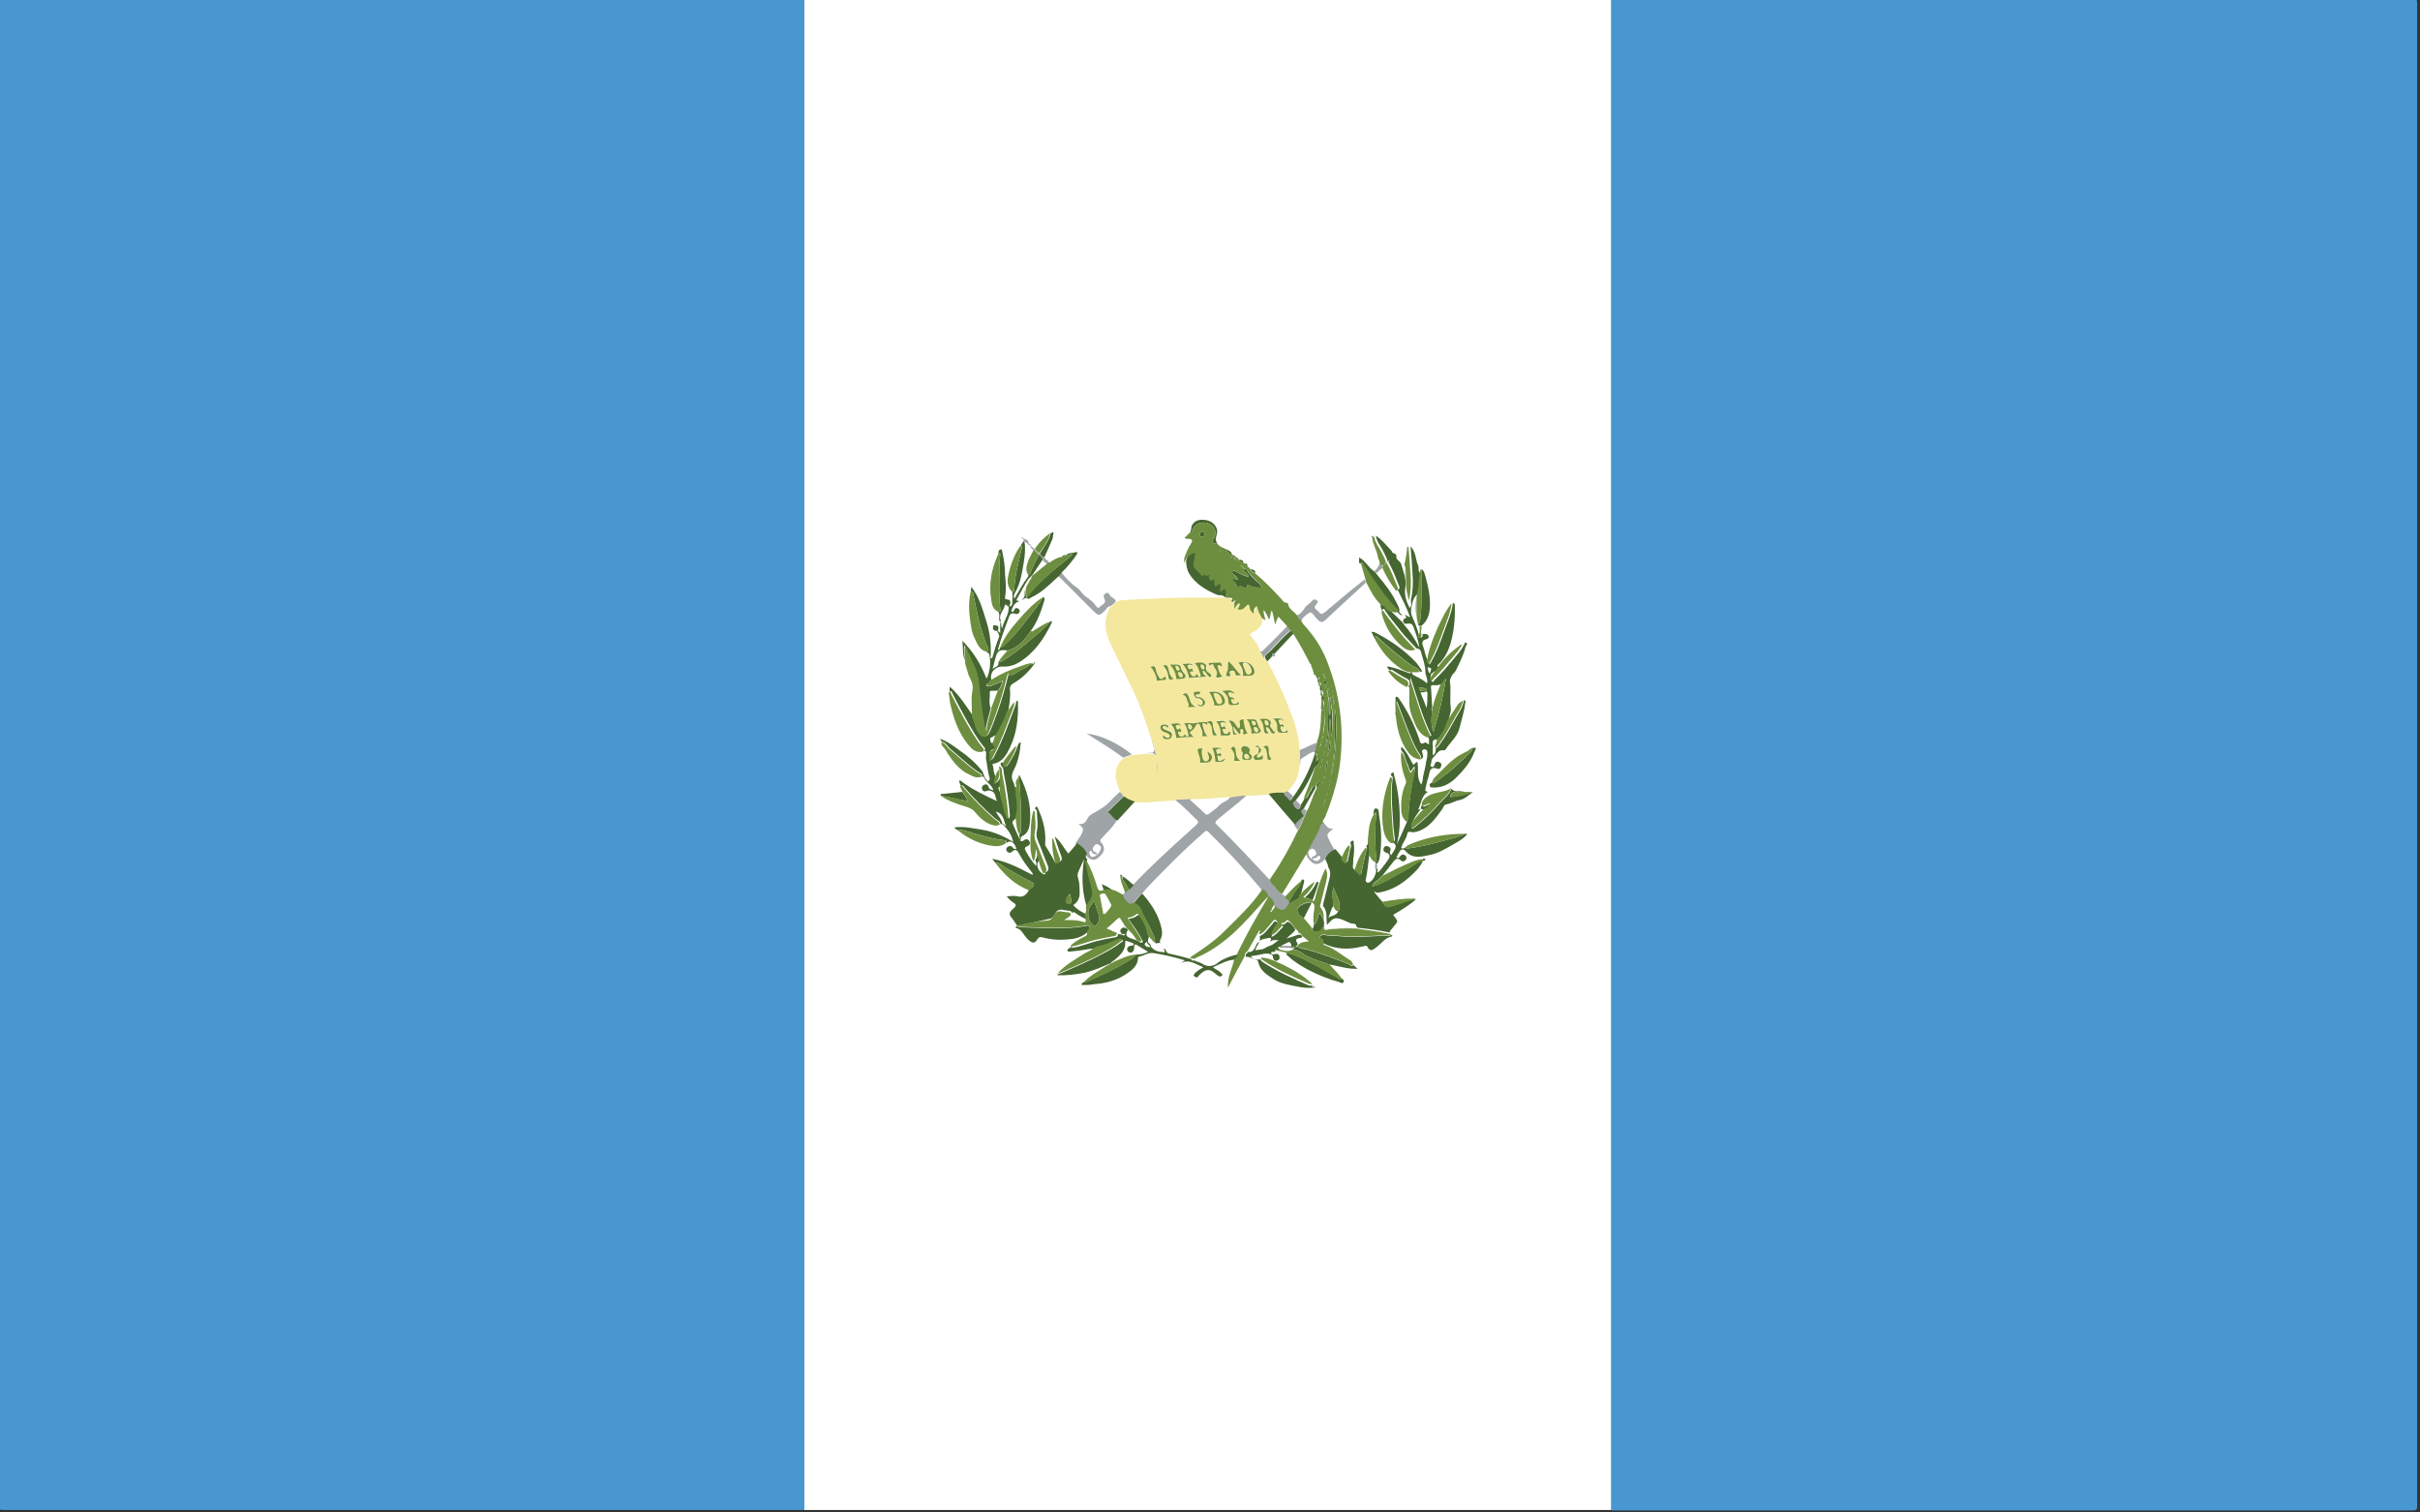 <svg version="1.0" id="Livello_1" xmlns="http://www.w3.org/2000/svg" xmlns:xlink="http://www.w3.org/1999/xlink" x="0px" y="0px"
	 viewBox="0 0 600.5 375.3" style="enable-background:new 0 0 600.5 375.3;" xml:space="preserve">
<rect x="0" y="0" width="600.5" height="375.3" fill="#333333" stroke="none"/>
<g>
	<path style="fill:#4997D1;" d="M199.7,374.7c-66.3,0-132.6,0-198.9,0c-0.9,0-1.1-0.2-1.1-1.1c0-124.3,0-248.6,0-372.9
		c0-0.9,0.2-1.1,1.1-1.1c66.3,0,132.6,0,198.9,0c0,0.5,0,1,0,1.5c0,124,0,248,0,372C199.7,373.7,199.7,374.2,199.7,374.7z"/>
	<path style="fill:#4997D1;" d="M399.8-0.3c66.3,0,132.6,0,198.9,0c1,0,1.1,0.3,1.1,1.2c0,124.2,0,248.5,0,372.7
		c0,0.9-0.1,1.2-1.1,1.2c-66.3,0-132.6,0-198.9,0c0-0.5,0-1,0-1.5c0-124,0-248,0-372C399.8,0.7,399.8,0.2,399.8-0.3z"/>
	<path style="fill:#FFFFFF;" d="M399.8,1.2c0-0.5,0-1,0-1.5c-66.7,0-133.5,0-200.2,0c0,0.5,0,1,0,1.5c0,124,0,248,0,372
		c0,0.5,0,1,0,1.5c66.7,0,133.5,0,200.2,0c0-0.5,0-1,0-1.5C399.8,249.2,399.8,125.2,399.8,1.2z"/>
	<path style="fill:#9FA4A6;" d="M338.6,143.8c0.1,0.3,0.2,0.5,0.3,0.8c-2.9,2.7-5.9,5.4-8.8,8.1c-1.9,1.8-2.1,2.6-4.2-0.2
		c-0.3-0.4-0.7-0.7-1.1-0.4c-0.8,0.6-1.7,1.1-1.9,2.2c-0.4-0.5-1-0.9-1.2-1.6c0.9-0.2,1.5-1,1.9-1.6c0.5-0.9,1.4-1.3,2-2
		c0.4-0.5,0.8-0.4,1.2-0.1c0.4,0.4,0,0.7-0.2,1c-1,1.1,0.4,1.3,0.7,1.9c0.4,0.6,0.8,0.5,1.5,0c1.3-1.2,2.7-2.2,4-3.4
		C334.8,146.8,336.7,145.3,338.6,143.8z M274.1,151.6c0.4-0.4,0.7-1.2,1.5-1.2c0.5-0.3,0.9-0.7,1.3-1.2c-0.2-0.7-1-0.8-1.4-1.4
		c-0.3-0.4-0.5-1-1.2-0.5c-0.7,0.4-0.4,0.8-0.2,1.4c0.5,1.2-0.8,1.3-1.2,1.9c-0.4,0.6-0.8-0.1-1-0.3c-0.6-0.9-1.5-1.6-2.4-2.2
		c-0.9-0.6-1.4-1.7-2.3-2.3c-1.5-1-2.7-2.4-3.9-3.8c-0.2,0.3-0.5,0.6-0.7,0.9c2.9,2.9,5.9,5.9,8.8,8.8
		C272.7,152.9,272.8,152.8,274.1,151.6z M259.2,138.2c-0.8,0.3-0.9-0.5-1.3-0.8c-0.4-0.4-1-0.6-1-1.3c-0.1,0-0.3,0-0.4,0l0,0
		c-0.1-0.1-0.2-0.2-0.2-0.2c0,0,0,0-0.1,0.1c0,0,0,0,0.1-0.1c-0.1-0.1-0.2-0.2-0.2-0.2c-0.1,0.1-0.2,0.2-0.2,0.2
		c0.1-0.1,0.2-0.2,0.2-0.2c-0.1-0.1-0.2-0.2-0.2-0.2c-0.1,0.1-0.2,0.2-0.2,0.3c0.1,0.1,0.2,0.2,0.2,0.2c0,0,0,0,0,0
		c0.1,0.1,0.2,0.2,0.2,0.2c0,0,0,0,0,0c0.1,0.1,0.1,0.1,0.2,0.2c0.1-0.1,0.1-0.1,0.2-0.2c-0.1,0.1-0.1,0.1-0.2,0.2
		c0.1,0.1,0.1,0.2,0.2,0.4c0.8,0,1,0.7,1.4,1.1c0.4,0.3,0.9,0.5,0.9,1.2c0.4,0.3,0.7,0.7,1.1,1c0.2-0.1,0.4-0.2,0.6-0.3
		C260.1,139,259.3,138.9,259.2,138.2z M348.9,144.3c0-1.2,0-2.5,0-3.7C348.6,141.8,348.6,143,348.9,144.3z M255.8,135.3
		c-0.1-0.1-0.2-0.2-0.2-0.2c-0.1-0.1-0.2-0.2-0.2-0.2c-0.1-0.1-0.2-0.2-0.2-0.2c0.1-0.8-0.7-0.8-1.1-1c0,0,0,0,0,0
		c-0.2-0.1-0.3-0.3-0.5-0.4c0,0,0,0,0,0c-0.1,0-0.2,0-0.2,0c0,0,0.1,0.1,0.1,0.1c0.2,0.2,0.3,0.3,0.5,0.5c0,0.2,0,0.3,0.1,0.5
		c0.2,0.1,0.2,0.2,0.2,0.3c0.1,0,0.1,0,0.1-0.1c0.3,0,0.5,0.2,0.7,0.4c0,0,0,0,0,0c0.1,0.1,0.1,0.1,0.2,0.2c0,0,0,0,0,0
		c0.1,0.1,0.2,0.2,0.2,0.2c0.1,0.1,0.2,0.2,0.2,0.2C255.6,135.5,255.7,135.4,255.8,135.3z M320,224.5c0.1-0.1,0.1-0.2,0.2-0.3
		c-0.1-0.2-0.2-0.4-0.4-0.5c-0.3-0.4-1-0.6-0.8-1.3c-0.3-0.2-0.5-0.3-0.8-0.5c-0.2-0.1-0.3-0.3-0.5-0.4c-0.1-0.1-0.2-0.3-0.4-0.4
		c-0.1-0.1-0.2-0.2-0.3-0.3c-0.1-0.1-0.2-0.2-0.2-0.2c0,0,0,0,0,0c-0.1-0.1-0.2-0.2-0.2-0.3c0,0,0,0,0,0c-0.1-0.1-0.1-0.2-0.2-0.2
		c0,0,0,0,0,0c-0.1-0.1-0.2-0.3-0.4-0.4c-0.4-0.4-0.8-0.9-0.9-1.5c-0.4-0.1-0.6-0.5-0.9-0.8c-3.8-4.1-7.7-8.2-11.7-12.2
		c-1.3-1.2-1.2-1.1,0.2-2.3c2.2-1.9,4.6-3.6,6.7-5.6c-1.4-0.2-2.8,0.2-4.1,0.4c-0.5,1.1-1.9,1.2-2.7,2.1c-0.7,0.8-1.6,1.3-2.4,2
		c-0.4,0.3-0.7,0.5-1.2,0.1c-1.2-1.2-2.5-2.3-3.8-3.5c0.3-0.1,0.6-0.2,0.8-0.3c-1.2-0.1-2.3,0.3-3.5,0.1c-0.3,0-0.7,0-0.9,0.3
		c1.7,1.3,3.3,2.9,4.8,4.4c1.2,1.1,1.2,1.1,0,2.2c-0.4,0.3-0.8,0.7-1.1,1c-4.9,4.4-9.7,8.8-14.2,13.5c-0.2,0.6-0.7,0.9-1.2,1.2
		c-0.2,0.4-0.5,0.7-0.9,0.8c-0.2,0.2-0.4,0.4-0.6,0.7c0,0.4,0.2,0.8,0.5,1.2c0.6,0.6,1.1,1.6,2.2,0.7c0.7-0.7,1.2-1.7,2.1-2.2
		c1.8-2.3,3.9-4.2,5.9-6.3c3.1-3.2,6.3-6.2,9.7-9.2c0.3-0.2,0.5-0.6,1-0.1c4.4,4.3,8.6,8.8,12.6,13.6c0.2,0.3,0.6,0.5,0.6,1
		c0.9,0.2,1.3,0.8,1.5,1.7c0.1,0.1,0.2,0.2,0.3,0.2c0.7,0.5,1.4,1.1,1.4,2.1c0.3,0,0.3,0.2,0.4,0.3C318.4,226.3,319,226.2,320,224.5
		z M317.1,220.7C317.1,220.7,317.1,220.7,317.1,220.7C317.1,220.7,317.1,220.7,317.1,220.7C317.1,220.7,317.1,220.7,317.1,220.7z
		 M273.3,208.1c-0.2,0.3-0.5,0.5-0.1,0.9c1.1,1.2,1,2.3-0.3,3.5c-1.2,1.2-2.1,1.1-3.3-0.1c-0.1-0.1-0.2-0.1-0.3-0.2
		c-0.4-1.3-1.5-1.9-2.4-2.7c0.2-0.9,0.9-1.4,1.3-2.2c0.8-1.6,0.8-1.6-0.6-2.9c1.3,0.3,1.7-0.3,2.2-1.2c0.5-1.1,1.8-1.5,2.9-2.2
		c1.2-0.7,2.3-1.6,3.2-2.6c0.6-0.7,1.4-1.3,2.1-2c0.5,0.2,0.6,0.8,0.9,1.1c-1.2,1.1-2.3,2.3-3.5,3.4c-0.2,0.2-0.7,0.4-0.3,0.7
		c0.7,0.6,1.1,1.5,2.1,1.8C276.2,205.3,274.6,206.6,273.3,208.1z M272.3,212c-0.5,0-1,0-1.3-0.5c-0.1-0.2-0.2-0.5-0.5-0.3
		c-0.3,0.2-0.3,0.5-0.1,0.8C270.7,212.9,271.5,212.8,272.3,212z M272.6,209.6c-0.7-0.4-1,0.2-1.3,0.6c-0.4,0.7,0,1.1,0.6,1.3
		c0.3,0.1,0.3,0.3,0.3,0.5c0.4-0.1,0.6-0.5,0.7-0.8C273.4,210.5,273.3,210,272.6,209.6z M278.7,188c0.7-0.3,1.5-0.5,2.2-0.8
		c-3.4-2.6-7-4.6-11.3-5.2C272.7,184,275.8,185.8,278.7,188z M313.8,163.4c-0.2-0.7,0.4-1,0.7-1.4c0.2-0.2,0.5-0.3,0.7-0.6
		c1.6-1.8,3.3-3.7,5.3-5.2c-0.3-0.4-0.6-0.8-0.9-1.1c-0.1,0.1-0.1,0.2-0.2,0.3c-2,2-4,4.1-6.1,6.1c-0.2,0.2-0.5,0.2-0.8,0.2
		C313.2,162.2,313.2,163,313.8,163.4z M323,188.2c1.1-0.6,2-1.5,3.2-1.7c0.4-0.1,0.3-0.5,0.5-0.8c0.1-0.5,0.4-0.9,0.3-1.4
		c-1.6,0.3-2.9,1.3-4.5,1.8c0,1.2,0,2.4,0,3.7C322.9,189.3,322.4,188.5,323,188.2z M318.6,196.7c-0.1,0.6,0.4,0.8,0.6,1.1
		c0.9,1.1,1,1.1,1.7-0.2c-0.5-0.5-1-0.9-1.5-1.4C319.1,196.2,318.9,196.5,318.6,196.7z M286.9,187.9
		C286.9,187.9,286.9,187.9,286.9,187.9C286.9,187.9,286.9,187.9,286.9,187.9C286.9,187.9,286.9,187.9,286.9,187.9
		C286.9,187.9,286.9,187.9,286.9,187.9L286.9,187.9z M286.9,194.2c0.7-2.1,0.4-4.2,0-6.3C286.9,190,287.5,192.1,286.9,194.2z
		 M285.4,186.9c0.8-0.1,1.3,0.2,1.5,1c0-0.8-0.1-1.6-0.5-2.3c0,0,0,0,0,0c0-0.3,0.1-0.7-0.2-0.9c0,0.3,0,0.7,0.2,0.9
		c0.2,0.9-0.2,1.3-1.1,1.2c-0.4,0-0.8,0.1-1.3,0.2C284.5,186.9,284.9,186.9,285.4,186.9z M285.9,183.7c0.1,0.3,0,0.7,0.3,0.9
		C286.1,184.3,286.2,183.9,285.9,183.7z M330,208.8c0.4,0.8,0.8,1.5,1.2,2.2c-1.2,0.5-2.1,1.2-2.6,2.4c-1.8,1.8-3.3,1.1-4.6-1.5
		c1.1-2,2.1-4,3.2-6c0.4-0.7,0.3-1.5,1.1-2c1.3,1.7,1.3,1.7,2.4,1.7c0,0.1,0,0.2-0.1,0.2C329.1,207.1,329.1,207.1,330,208.8z
		 M325.5,213.2c0-0.3,0-0.6,0.4-0.7c0.6-0.2,0.9-0.6,0.6-1.2c-0.2-0.4-0.6-0.9-1.2-0.6c-0.6,0.3-0.8,0.8-0.6,1.4
		C324.9,212.5,325.1,212.9,325.5,213.2z M327.4,212.4c-0.3-0.2-0.4,0.1-0.5,0.2c-0.4,0.4-0.9,0.4-1.3,0.5c0.6,0.6,1.2,0.8,1.9,0.1
		C327.7,213,327.7,212.7,327.4,212.4z M341.3,214.1c-0.1,0.6-0.2,1.2,0.1,1.8c0.1,0,0.2,0,0.3,0c0-0.5,0-1.1,0-1.6
		C341.6,214.3,341.4,214.2,341.3,214.1z M343.4,140.3c-0.4,0-0.8,0-1.2-0.1c-0.3,0.5-0.6,1.2-1.2,1.5c0.2,0.2,0.3,0.3,0.5,0.5
		c0.6-0.3,0.9-1,1.6-1.2C343,140.7,343.2,140.5,343.4,140.3c0.2-0.2,0.5-0.4,0.7-0.5c0.1-0.1,0.2-0.3,0.3-0.4
		c-0.2,0.1-0.4,0.2-0.5,0.3C343.7,139.8,343.4,140,343.4,140.3z M355.4,175.6L355.4,175.6c-0.3,0.3-0.2,0.5-0.2,0.8
		C355.3,176.2,355.4,175.9,355.4,175.6C355.5,175.7,355.4,175.6,355.4,175.6z M335.7,212.9c0,0.1,0,0.2-0.1,0.3c0,0,0.1,0,0.1-0.1
		C335.7,213,335.7,213,335.7,212.9z M336.4,230.3c0,0.1,0,0.2,0,0.2c0.1,0,0.2,0,0.3,0C336.6,230.4,336.5,230.3,336.4,230.3z
		 M323.4,200.5c-0.6,0.5-1.1,0.9-0.3,1.6c0.4,0.4-0.1,0.6-0.3,0.8c-0.6,0.5-1.3,0.9-1.6,1.8c0.1,0.5,0.6,0.8,0.8,1.3
		c1-1.5,1.5-3.2,2.2-4.8C324,201,323.7,200.7,323.4,200.5z M332.8,230.5c1,0,2,0,3.1,0C334.8,230.2,333.8,230.2,332.8,230.5z
		 M317.6,234.5c-0.9,0.2,0,0.4,0,0.7c0.9,0,1.7,0,2.6,0c0.1-0.3,0.3-0.2,0.5-0.3C319.7,234.4,318.5,235,317.6,234.5z M351.5,152.7
		c0-1.5,0-3,0-4.5C351.2,149.8,351.1,151.2,351.5,152.7z M315.7,162.8c0.2,0.1,0.4,0.3,0.6,0c0.2-0.2,0.1-0.4-0.1-0.5
		C315.3,161.8,315.7,162.5,315.7,162.8z M322.1,200.8c0.4,0,0.5-0.7,0.6-1.1c-0.4-0.4-0.8-0.8-1.2-1.2c-0.3,0.3-1.1,0.5-0.7,1.1
		C321.1,200,321.5,200.7,322.1,200.8z"/>
	<path style="fill:#F4E89F;" d="M322.5,186.1c-0.2-4-1.5-7.7-3-11.3c-1.5-3.7-3.1-7.2-5-10.7c-0.2-0.2-0.4-0.4-0.6-0.6
		c-0.6-0.4-0.7-1.3-1.2-1.8c-0.3-1.3-1.1-2.5-2-3.5c-0.5-0.6-0.8-1,0.3-1.4c1.7-0.7,2.3-2.1,2.4-3.8c-0.5-0.9-1-1.8-1.2-2.9
		c-0.8,0.4-0.8,1-0.8,1.9c-0.6-0.5-1-1-1-1.5c-0.1-1.3-0.6-0.7-1.1-0.2c-0.5,0.6-1.1,0.8-1.9,0.6c0.2-0.5,0.7-0.9,0.5-1.5
		c-0.7,0.1-0.8,0.8-1.3,1.4c0-0.7,0-1.2,0-1.6c-0.2,0-0.3,0-0.5,0c-0.1,0.2-0.3,0.4-0.6,0.4c-0.1-0.3,0.4-0.8,0.1-1
		c-0.2-0.2-0.7-0.1-1-0.1c-0.3,0-0.6-0.2-0.9-0.2c-2.9,0-5.7,0-8.6,0c-4.7,0-9.5,0.3-14.2,0.5c-1.3,0.1-2.8-0.1-4.1,0.7
		c-0.4,0.5-0.8,0.9-1.3,1.2c-1.9,3.2-1.3,6.3,0.2,9.4c1.8,3.8,3.7,7.5,5.5,11.3c1.9,4.1,3.3,8.3,4.7,12.6c0.3,0.2,0.2,0.6,0.3,0.9
		l0,0c0.3,0.3,0.2,0.6,0.2,0.9l0,0c0.4,0.7,0.4,1.5,0.5,2.3c-0.2-0.8-0.7-1.1-1.5-1c-0.5,0.1-0.9,0-1.4,0c-1,0.1-2.1,0.2-3.1,0.3
		c-0.7,0.3-1.5,0.5-2.2,0.8c-2.1,1.9-2.2,4.2-1.4,6.6c0.2,0.6,0.5,1.2,0.7,1.9c0.5,0.2,0.6,0.8,0.9,1.1c0.8,0.6,1.7,1,2.7,1.3
		c2.4,0.2,4.8-0.2,7.2-0.3c1-0.1,1.9-0.1,2.9-0.1c0.3-0.3,0.6-0.3,0.9-0.3c1.2,0.1,2.3-0.2,3.5-0.1c2.8,0,5.6-0.2,8.3-0.5
		c0.3,0,0.6-0.1,0.9,0.1c1.4-0.2,2.7-0.6,4.1-0.4c1.7-0.1,3.5-0.2,5.2-0.3c1.3-0.4,2.6-0.3,3.9-0.3c0.3-0.2,0.5-0.5,0.9-0.5
		c2-1.7,2.9-3.9,3.1-6.5C322.5,188.5,322.5,187.3,322.5,186.1z M310.9,165.7c0.6,1.3,0.2,2-1.2,2c-0.5,0-0.9,0-1.4,0
		c0.2-1.1-0.2-2.1-1.1-3.3C309.1,164,310.3,164.4,310.9,165.7z M304.6,166.8c0.4-0.8,0-1.6,0.3-2.6c1.2,1,1.8,2.4,3.2,3.5
		c-0.7-0.1-1.3,0.4-1.5-0.6c-0.1-0.5-0.7-0.7-1.1-0.5c-0.6,0.3-0.1,0.8,0,1.2c-0.4,0.1-0.8,0.3-1,0
		C304.1,167.4,304.4,167.1,304.6,166.8z M306.4,172c-0.5-0.2-0.7-0.3-1-0.3c-0.2,0-0.6-0.1-0.6,0.3c0,0.4,0.1,0.8,0.6,0.9
		c0.7,0.1,0.7,0.1,0.9,0.6c-0.3,0.1-0.5-0.4-0.7-0.1c-0.3,0.3,0.1,0.7,0.2,0.9c0.2,0.4,0.7,0.3,1,0.2c0.3,0,0.1-0.6,0.5-0.3
		c0.1,0.1,0.1,0.2,0.1,0.3c-0.1,0.4-0.4,0.2-0.6,0.3c-0.1,0.1-0.3,0-0.5,0c-0.8,0.1-1.5,0.3-1.5-1c0-0.9-0.5-1.8-1.6-2.5
		C304.4,171.5,305.4,170.8,306.4,172z M299.9,171.6c2-0.3,3.2,0.2,3.8,1.6c0.2,0.6,0.3,1.1-0.3,1.5c-0.7,0.4-1.4,0.3-2.2,0.2
		c-0.2,0,0-0.3-0.1-0.4C301,173.5,300.7,172.5,299.9,171.6z M300.2,164.5c0.8,0,1.6-0.1,2.4-0.1c0.5,0,0.5,0.4,0.7,1
		c-0.8-0.5-1.4-0.5-1.1,0.3c0.2,0.7,0.4,1.6,1.1,2.2c-0.3,0.1-0.5,0.2-0.8,0.3c-0.4,0.1-0.9,0.3-0.6-0.6c0.3-0.9-0.6-1.7-0.8-2.5
		c-0.1-0.2-0.5-0.2-0.7,0c-0.3,0.3-0.4,0.1-0.4-0.1C299.9,164.7,299.9,164.5,300.2,164.5z M296.2,165.3c-0.4-0.1-0.8-0.5-1.3-0.1
		c-0.3,0.2,0,0.5,0.1,0.7c0.1,0.3,0.3,0.4,0.6,0.2c0.4-0.3,0.4,0.2,0.5,0.4c0.2,0.5-0.2,0.2-0.4,0.2c-0.5,0.1-0.2,0.5-0.1,0.7
		c0.3,0.6,0.8,0.8,1.2,0.3c0.3-0.3,0.4-0.5,0.6,0.1c0.1,0.2,0.2,0.3,0.4,0.2c0.2-0.1,0.3-0.3,0.2-0.5c-0.4-0.9-0.5-2-1.4-2.8
		c0.5-0.2,1.1-0.2,1.6-0.2c0.6,0.1,1.3,0.4,1.2,1c-0.2,1,0.3,1.4,1,1.8c0.2,0.2,0.4,0.4,0.2,0.7c-0.3,0.3-0.5,0-0.7-0.2
		c-0.4-0.4-0.6-1.1-1.3-1.3c-0.1,0.7,0.2,1.1,0.9,1.5c-1.4,0.1-2.8,0.2-4.1,0.3c-0.5,0-0.3-0.3-0.3-0.5c-0.3-1-0.6-2.1-1.6-3.1
		C294.5,164.9,295.5,164.2,296.2,165.3z M297.4,173.4c-0.3-0.1-0.7,0.2-0.9-0.2c-0.2-0.4-0.6-0.9-0.3-1.3c0.3-0.3,0.9-0.2,1.4-0.2
		c0,0,0.1,0.2,0.1,0.3c0,0.3-0.3,0.3-0.5,0.4c-0.2,0-0.6-0.1-0.6,0.3c0,0.4,0.4,0.3,0.6,0.4c0.4,0,0.8,0.1,1.1,0.4
		c0.4,0.4,0.9,0.9,0.4,1.5c-0.5,0.6-1.2,0.5-1.7-0.1c0.5-0.1,1,0.7,1.2-0.1C298.5,174.1,298,173.6,297.4,173.4z M294.6,173.7
		c-0.2-0.6-0.4-1.3-1.2-1.4c0.7-0.6,1.1-0.5,1.5,0.3c0.4,0.9,0.4,2.1,1.8,2.7c-0.8,0-1.2,0-1.8,0
		C295.3,174.8,294.9,174.3,294.6,173.7z M292,164.9c0.5,0,1,0.2,1.1,0.6c0.1,0.8,0.5,1.2,1,1.8c0.4,0.5,0.2,1-0.5,1.1
		c-0.5,0.1-1.1,0.1-1.6,0.1c-0.1-1.3-0.5-2.4-1.6-3.6C291,164.9,291.5,164.9,292,164.9z M289.9,166c0.2,0.9,0.5,1.9,1.3,2.6
		c-0.7,0.1-1.2,0.4-1.3-0.7c-0.1-0.9-0.5-1.9-1.3-2.6C289.3,165,289.7,165.1,289.9,166z M285.5,165.5c0.8-0.3,1.3-0.3,1.3,0.7
		c0.1,0.6,0.4,1.2,0.7,1.7c0.3,0.7,0.8,0.8,1.3,0.2c0.1-0.1,0.1-0.4,0.3-0.2c0.1,0.1,0.1,0.3,0.2,0.4c0.1,0.3-0.1,0.3-0.3,0.4
		c-0.6,0.1-1.2,0.1-1.9,0.2c-0.4,0-0.2-0.1-0.2-0.4C286.9,167.5,286.2,166.1,285.5,165.5z M286.9,194.2c0.6-2.1,0.1-4.2,0-6.3
		C287.3,190,287.5,192.1,286.9,194.2z M290.8,182.7c-0.1,0.5-0.6,0.6-1.1,0.6c-0.6,0-1.1-0.1-1-1c0.2,0.2,0.4,0.4,0.6,0.5
		c0.3,0.2,0.7,0.3,1,0c0.3-0.4-0.1-0.7-0.4-0.9c-0.4-0.2-0.8-0.3-1.2-0.5c-0.4-0.2-0.7-0.6-0.6-1.2c0.1-0.4,0.5-0.5,0.8-0.5
		c0.5,0,1.1-0.1,1.1,0.7c-0.3,0.1-0.3-0.3-0.6-0.3c-0.3-0.1-0.6-0.1-0.7,0.1c-0.2,0.4,0.1,0.6,0.4,0.7c0.4,0.2,0.8,0.3,1.2,0.5
		C290.7,181.7,291,182.2,290.8,182.7z M296.7,179.8c-0.3,0.6-0.6,1.1-1.3,1.6c-0.5,0.4,0.2,1,0.7,1.5c-1.4-0.1-2.7,0.1-4,0.2
		c-0.5,0.1-0.3-0.2-0.4-0.5c-0.2-1-0.4-2.1-1.3-3c1,0.1,1.9-0.6,2.6,0.5c-0.4-0.2-0.8-0.4-1.2-0.1c-0.3,0.2-0.1,0.5,0,0.7
		c0.1,0.3,0.3,0.5,0.6,0.2c0.4-0.4,0.4,0.1,0.5,0.3c0,0.1,0.3,0.5-0.1,0.4c-0.7-0.2-0.6,0.1-0.5,0.5c0.2,0.6,0.6,0.8,1.1,0.6
		c0.3-0.1,0.5-0.8,0.9,0c0.1,0.3,0.6-0.1,0.5-0.4c-0.3-1-0.4-2-1.1-2.8c0.7-0.1,1.4-0.1,2.2,0c0.7,0,1.5-0.3,2.2-0.3
		c0.5,0,0.9-0.1,1.4,0.1c-0.1,0.2,0.2,0.9-0.5,0.3c-0.4-0.3-0.9-0.2-0.7,0.4c0.3,0.9,0.4,1.9,1.2,2.7c-0.5,0-0.9,0-1.3,0
		c0.3-1.1-0.3-1.9-0.6-2.8C297.4,179.3,297,179.4,296.7,179.8z M300.6,188.5c-0.5,1.2-1.7,0.7-2.7,0.9c0.2-0.9-0.1-1.6-0.4-2.3
		c-0.4-1.2-0.3-1.3,1-1.3c-0.4,0.6-0.2,2.7,0.4,3.1c0.3,0.2,0.5,0.2,0.8,0c0.3-0.3,0.5-0.6,0.4-1c-0.1-0.5-0.3-0.9-0.4-1.3
		C300.4,186.9,301,187.6,300.6,188.5z M299.5,179.2c0.8-0.4,1.4-0.4,1.6,0.8c0.1,0.8,0.3,1.8,1,2.4c-0.7,0.2-1.1,0.3-1.2-0.8
		C300.7,180.8,300.8,179.5,299.5,179.2z M301.6,189.1c0-1.2-0.1-2.3-0.8-3.5c0.8,0,1.6-0.3,2.4,0.3c-0.4,0-0.8-0.3-1.2,0
		c-0.3,0.2-0.1,0.5,0,0.7c0.1,0.3,0.2,0.5,0.6,0.3c0.6-0.3,0.5,0.2,0.5,0.4c0,0.6-0.3,0.2-0.5,0.1c-0.1-0.1-0.4-0.1-0.4,0.1
		c0,0.3,0.1,0.7,0.2,1c0.1,0.2,0.3,0.4,0.6,0.2c0.3-0.1,0.6-0.3,1.2-0.6C303.4,189.6,302.4,188.8,301.6,189.1z M304.9,182.4
		c-0.6,0-1.2,0-1.7,0c-0.3,0-0.3-0.1-0.3-0.4c0-1.1-0.3-2.1-1.1-3.2c1,0.3,2-0.6,2.5,0.6c-0.4-0.2-0.8-0.4-1.3-0.2
		c-0.3,0.2,0,0.5,0,0.7c0.1,0.4,0.3,0.6,0.6,0.3c0.4-0.4,0.3,0.1,0.4,0.2c0.1,0.1,0.3,0.5,0,0.4c-1.1-0.2-0.5,0.6-0.4,0.8
		c0.3,0.6,0.7,0.4,1.2,0.2c0.2-0.1,0.1-0.5,0.3-0.3c0.1,0.1,0.2,0.4,0.2,0.5C305.2,182.3,305.1,182.4,304.9,182.4z M306.2,188.8
		c0.3-1.2,0.2-2.2-0.8-3.1c0.6-0.5,1-0.7,1.2,0.4c0.1,0.9,0.2,2,1.2,2.7C307.2,188.8,306.7,188.8,306.2,188.8z M307.7,181.5
		c0,0.4,0,0.8-0.5,0.3c0,0,0,0,0,0c-0.3-0.4-0.7-0.9-1-1.3c0,0,0,0,0,0c-0.1-0.1-0.2-0.2-0.3-0.3c-0.1,0.2-0.1,0.3,0.1,0.5
		c0.1,0.6,0.2,1.2,0.9,1.4c0,0,0,0,0.1-0.1c0,0,0,0-0.1,0.1c-0.6,0.1-1.1,0.4-1.1-0.7c0-0.9-0.3-1.8-1-2.7c1.6-0.2,1.6,1.5,2.6,2
		c0.2-0.5,0.2-1,0.1-1.6c-0.1-0.6,0.3-0.6,0.7-0.7c0.6-0.1,0.3,0.3,0.3,0.6c0.2,1,0.3,2,1,2.9c-0.3-0.2-1.4,0.9-1.1-0.6
		c0-0.2-0.2-0.5-0.4-0.5C307.7,180.9,307.7,181.2,307.7,181.5z M310.4,188.2c-0.2,0.5-0.7,0.3-1.1,0.3c-0.9,0.1-1.2-0.4-1-1.2
		c0.1-0.4,0.2-0.6-0.1-0.9c-0.3-0.4-0.3-0.9,0.1-1.2c0.3-0.3,0.8-0.2,1.2,0c0.4,0.2,0.7,0.5,0.6,1c-0.1,0.3-0.2,0.6,0.1,0.8
		C310.5,187.4,310.7,187.8,310.4,188.2z M310.5,181c-0.4-0.8-0.3-1.8-1.2-2.5c0.7,0,1.1,0,1.6,0c0.4,0,0.8,0.1,0.9,0.4
		c0.3,0.8,0.5,1.6,1,2.2c0.2,0.2,0,0.5-0.3,0.7c-0.5,0.3-1,0.1-1.5,0.2C310.1,182.2,310.7,181.4,310.5,181z M312.8,188.5
		c-0.5,0-1.3,0.3-1.6-0.2c-0.2-0.4,0.1-1,0.8-1.2c0.2-0.5,0.4-1,0.2-1.6c-0.3-0.1-0.6-0.2-0.9-0.3c0.4-0.1,0.8-0.3,1,0.2
		c0.8,0.7,0.8,1-0.3,1.8c0,0.2-0.5,0.5-0.1,0.7c0.5,0.2,0.9-0.2,1.3-0.5C313.3,188,313.5,188.5,312.8,188.5z M315.2,188.5
		c-0.3,0-0.7,0.1-0.7-0.4c0-0.5-0.1-1.1-0.2-1.6c-0.1-0.5-0.2-1-1-1.1c0.8-0.4,1.2-0.5,1.4,0.4c0.1,0.8-0.1,1.6,0.5,2.3
		C315.5,188.3,315.4,188.5,315.2,188.5z M316.4,181.7c0,0.1-0.2,0.3-0.3,0.3c-0.3,0.1-0.5,0-0.7-0.3c-0.3-0.5-0.4-1.1-1.2-1.3
		c-0.1,0.7,0.2,1.1,0.6,1.5c-0.8,0.4-1.2,0.2-1.2-0.8c-0.1-0.8-0.2-1.8-1-2.5c0.7-0.2,1.4-0.2,2,0c0.5,0.2,0.9,0.7,0.7,1.1
		c-0.5,0.9,0.5,1.1,0.6,1.8C316,181.6,316.5,181.2,316.4,181.7z M319.5,181.5c-0.1,0.3-0.4,0.2-0.6,0.2c-0.9,0-2.1,0.4-2-1.3
		c0-0.7-0.2-1.5-1-2.3c1.1,0.3,2.1-0.4,2.7,0.7c-0.4-0.1-0.7-0.5-1.2-0.3c-0.2,0.1-0.2,0.3-0.1,0.5c0.1,0.5,0.3,0.8,0.8,0.5
		c0,0,0.1,0.1,0.2,0.2c0.1,0.2,0.2,0.3,0.1,0.5c-0.3,0-0.5-0.5-0.7-0.1c-0.2,0.3,0.1,0.7,0.2,1c0.2,0.4,0.6,0.3,1,0.2
		c0.2-0.1,0.2-0.4,0.4-0.3C319.5,181.2,319.5,181.4,319.5,181.5z M295.8,180.5c0,0.3-0.3,0.5-0.5,0.4c-0.5-0.2-0.5-0.6-0.5-1
		c0-0.3,0.2-0.3,0.4-0.2C295.7,179.8,295.7,180.2,295.8,180.5z M297.9,165.2c-0.1-0.2,0.1-0.4,0.3-0.3c0.5,0.1,0.6,0.4,0.7,0.7
		c0,0.4-0.1,0.6-0.4,0.5C298,166,298,165.6,297.9,165.2z M314.7,179.5c0,0.3-0.2,0.5-0.4,0.5c-0.5-0.1-0.5-0.5-0.6-0.9
		c0-0.2,0.1-0.4,0.3-0.4C314.6,178.8,314.6,179.2,314.7,179.5z M292.6,166.8c0.6,0,0.8,0.4,0.9,0.9c0,0.3-0.1,0.5-0.4,0.5
		c-0.6,0-0.6-0.6-0.8-1C292.2,166.9,292.4,166.8,292.6,166.8z M291.7,165.5c-0.1-0.3,0.1-0.4,0.3-0.3c0.4,0.1,0.7,0.4,0.7,0.8
		c0.1,0.3-0.2,0.4-0.4,0.4C291.8,166.3,291.8,165.9,291.7,165.5z M308.6,165.5c-0.1-0.3-0.4-0.7,0-0.9c0.3-0.2,0.7,0.1,1,0.3
		c0.6,0.4,0.8,1.1,1,1.8c0,0.4-0.1,0.7-0.5,0.8c-0.4,0.1-0.7,0-0.9-0.3C308.9,166.5,308.8,166,308.6,165.5z M301.9,174.3
		c-0.3-0.6-0.5-1.2-0.7-1.8c-0.2-0.6,0.2-0.7,0.6-0.5c1,0.3,1.3,1.2,1.5,2c0,0.4-0.2,0.6-0.5,0.7C302.3,174.8,302,174.7,301.9,174.3
		z M311.7,181.7c-0.6,0-0.6-0.5-0.7-0.9c-0.1-0.3,0-0.5,0.3-0.4c0.5,0,0.7,0.4,0.8,0.8C312.2,181.5,312.1,181.7,311.7,181.7z
		 M311.1,180c-0.5,0-0.5-0.5-0.6-0.8c-0.1-0.2,0-0.4,0.3-0.4c0.4,0.1,0.6,0.3,0.6,0.6C311.5,179.8,311.4,180,311.1,180z M310,187.9
		c0.1,0.5-0.3,0.5-0.6,0.5c-0.5,0-0.7-0.4-0.7-0.7c0-0.3,0.3-0.4,0.5-0.5C309.6,187.3,310,187.5,310,187.9z"/>
	<path style="fill:#456531;" d="M353.8,169.9C353.8,169.9,353.8,169.9,353.8,169.9L353.8,169.9C353.8,169.9,353.8,169.9,353.8,169.9
		C353.8,169.9,353.8,169.9,353.8,169.9z M349.2,206.9c-0.2,1.3-1.2,2.2-1.5,3.5c0.4,0.3,0.7,0.1,1-0.1c0.2,0.3,0.5,0.2,0.9,0.2
		c3.2-0.4,6.3-1.2,9.4-2.1c1.5-0.4,3.1-0.7,4.5-1.5c0.7,0,0.6,0.1,0.2,0.5c-0.9,1-2.1,1.5-3.2,2.2c-1.9,1.1-3.8,2.2-5.9,2.6
		c-2,0.4-4.2,1-5.9-1.1c-0.4-0.4-1-0.5-1.4,0.2c-0.3,0.5-0.6,1-0.8,1.5c0.6,0.3,0.8-0.1,1-0.4c0.3-0.4,0.8-0.5,1.2-0.1
		c0.4,0.3,0.4,0.8,0.1,1.1c-0.4,0.4-0.8,0.5-1.2,0.1c-0.8-0.8-1.4-0.3-1.9,0.4c-0.9,1.1-1.7,2.2-2.6,3.3c-0.3,0.3-0.7,0.7-1,1
		c-0.6,0.5-1.3,0.8-1.5,1.6c-0.1,0.1-0.1,0.1-0.2,0.2c0.1,0,0.2-0.1,0.3-0.1c0.3-0.1,0.7-0.2,1-0.3c2.9-1.2,5.6-2.9,8.3-4.4
		c1-0.6,1.9-1.5,3.1-1.6c0-0.2,0-0.3,0-0.5c0.2,0,0.6-0.1,0.6,0.1c0,0.3-0.3,0.4-0.6,0.4c-0.7,1.6-2,2.8-3.2,3.9
		c-2.1,1.9-4.4,3.3-7.3,3.9c-0.4,0.1-0.8,0.1-1.2,0.1c0-0.2-0.2-0.3-0.3-0.2c-0.2,0.1,0.1,0.2,0.1,0.3c0.6,0.7,1.1,1.4,1.7,2
		c1.2,1.6,1.2,1.6,3.1,1c1.4-0.5,2.9-0.9,4.3-1.4c0.3-0.1,0.6-0.3,1,0c-1.7,1.5-3.7,2.7-5.6,3.8c1.2,1.8,1.5,1.3-0.1,3.2
		c-0.3,0.4-0.7,0.7-0.8,1.2c-2.6-0.6-5.3-0.9-8-1.2c0-0.2-0.1-0.3-0.2-0.3c-0.1-0.5-0.3-0.7-0.8-0.7c-0.6,0-1.1-0.3-1.6-0.5
		c-2.9-1.4-3.3-1-4.9,0.8c-0.3-1.6,0.2-3.3-1-4.7c-0.1-0.1,0.1-0.5,0.1-0.8c0.4-1.7,0.9-3.4,1.3-5.2c0.3-1.2,0.7-2.4-0.1-3.6
		c-0.1-0.8-0.5-1.4-0.8-2.1c0.5-1.2,1.5-1.9,2.6-2.4c0.5,0.7,1.1,1.3,1.6,2c0.2,0.2,0.4,0.5,0.6,0.7c0.2,0.2,0.3,0.5,0.6,0.5
		c0.3-0.1,0.3-0.4,0.3-0.7c0.2-0.6,0.3-1.3,0.4-1.9c0.1-0.6,0.6-1.3,0.2-2c0-0.4,0.2-0.7,0.6-0.7c0.3,0,0.2,0.4,0.2,0.7
		c0.2,1.1,0.1,2.1,0,3.2c0,0.1,0,0.2-0.1,0.3c0,0.7,0,1.4-0.1,2.2c0,0.4,0.1,0.7,0.5,0.8c0.3,0.2,0.5,0.5,0.8,0.7
		c0.6,0.6,0.8,0.6,0.9-0.3c0.3-1.7,0.8-3.4,1.1-5.1c0.1-0.3,0.4-0.7,0-1.1c0.8-0.7,0.3-1.8,0.7-2.7c-0.1,1.4,0.3,2.8,0.2,4.2
		c-0.4,2.3-0.5,4.6-1,6.8c-0.1,0.3,0.2,0.9,0.8,0.7c1-0.4,1.9-2.2,1.8-3.4c0.1,0,0.2,0,0.3,0c0.1,0.3-0.1,0.6,0.1,0.9
		c0.6-0.4,1-1.1,1.4-1.6c0.5-0.6,0.9-1.2,1.3-1.8c0.4-0.7,0.2-1.3-0.6-1.5c-0.5-0.1-0.8-0.5-0.7-1c0.1-0.5,0.5-0.8,1.1-0.6
		c0.5,0.2,0.8,0.5,0.6,1.1c-0.2,0.5-0.1,0.8,0.2,1.1c1.5-2.2,1.5-2.5,0.1-3.4c0.7,0.1,0.9-0.1,0.8-0.8c-0.1-0.8-0.2-1.5-0.3-2.3
		c-0.2-3.9-0.7-7.9-0.3-11.9c0.1-0.5,0.3-1.1-0.4-1.4c0.1-0.2,0.1-0.7,0.5-0.7c0.3,0,0.3,0.4,0.3,0.5c1.1,4.2,1.6,8.4,1.4,12.7
		c-0.1,1.6-0.3,3.1-0.7,4.6c0.9-1.8,1.7-3.7,2.5-5.5c0.1-0.3,0.1-0.4-0.1-0.6c0.5-0.1,0.5-0.5,0.5-0.9c0-3.1,0.6-6.2,1.1-9.2
		c0.2-1,0.6-2,0.4-3.2c-0.4,0.5-0.7,0.9-0.9,1.3c-0.5-0.5-0.5-1.2-0.8-1.7c-0.6-1.1-0.6-2.6-1.6-3.5c0-0.3-0.1-0.6,0.1-0.9
		c1.3,1.3,2,2.9,2.9,4.5c0.3-0.3,0.6-0.5,1-0.8c0.4,2-0.3,4,1,5.7c0.1-0.4,0.3-0.8,0.3-1.1c0.1-1.2,0.5-2.3,0.7-3.5
		c0.1-1,0.5-2,0.5-3.1c0-0.4,0-0.8-0.4-1c-0.2-0.1-0.6-0.1-0.8,0.1c-0.3,0.3-0.1,0.6,0,0.9c0.1,0.5,0.4,1.1-0.4,1.3
		c0.1-0.4,0-0.7-0.2-1c-1.4-2-2.2-4.2-3.1-6.4c-0.9-2.3-1.8-4.6-2.7-7c-0.2,1.1,0.1,2.1-0.3,3c0-1.1-0.1-2.2,0-3.3
		c0-0.2-0.2-0.6,0.2-0.7c0.3-0.1,0.4,0.2,0.6,0.4c2.2,3.1,3.9,6.6,5.1,10.2c0.2,0.6,0.2,1.4,1.3,0.8c0.4-0.2,0.6,0.3,1.1,0.4
		c-0.1-0.7,0.3-1.5-0.5-2c0.3,0,0.7,0.1,1.1-0.2c-2.3-4.6-3.6-9.6-5.2-14.5c0,2,0,4,0,6c-0.4-0.6-0.2-1.3-0.2-1.9
		c-0.1-0.6,0.2-1.2-0.3-1.8c0.5-0.8,0.5-1.4-0.4-1.9c-1.2-0.6-2.3-1.3-3.4-2c-0.2-0.1-0.5-0.4-0.8,0c-0.3-0.3-0.6-0.5-0.7-1
		c0.3,0,0.5,0,0.8,0.1c1.5,0.3,2.9,0.9,4.3,1.4c0.4,0.1,0.9,0.5,0.8-0.4c0.7,0,1.4,0,2.1,0c-0.6,0.5-1.3,0-1.9,0.3
		c0.1,0.6,0.6,0.8,1,1c1,0.5,2,1,2.8,1.8l0,0c0,0,0,0,0,0c0,0,0,0,0,0c0,0,0,0,0-0.1c0.3-1-0.4-1.8-0.4-2.7c0-1.7-0.6-3.2-1-4.7
		c-0.1-0.6-0.4-1.2-1.2-1.2c-1.3-1.4-2.7-2.8-3.9-4.3c-1.3-1.7-2.7-3.3-3.9-5.1c-0.1-0.2-0.2-0.6-0.6-0.3c-0.1,0.1,0,0.3-0.1,0.4
		c-0.3-0.5-0.5-1.1-0.4-1.7c0.6-0.1,1,0.1,1.3,0.6c0.2,0.4,0.4,0.7,0.9,0.8c1.1,1,2.1,2.1,3.2,3.1c0,0.1,0.1,0.2,0.2,0.3
		c0.1,0.1,0.1,0.2,0.2,0.3c1.5,1.7,2.7,3.6,3.8,5.7c-0.2-1.6-0.7-3-1.2-4.4c-0.5-1.6-0.7-1.7-2.3-1.5c-0.1,0-0.2-0.1-0.3-0.1
		c0-0.2,0-0.3-0.2-0.3c0-0.4,0-0.8,0.3-0.9c0.9-0.2,0.2-0.6,0.1-0.9c0.5,0,0.7,0.5,1.3,0.5c-0.9-2.4-2-4.6-3.1-6.8
		c0.7-0.2,0.5-0.6,0.3-1.1c-0.8-2-1.5-3.9-2.6-5.8c0.1-0.1,0.2-0.3,0.3-0.4c-0.2,0.1-0.4,0.2-0.5,0.3c-0.1-0.8-0.6-1.5-0.9-2.2
		c-0.6-1.4-1.8-2.6-2-4.2c1.5,1,2.7,2.5,3.9,3.8c0.1,0.1,0.1,0.1,0.1,0.2c0.1,0.6,1.3,0.2,1.1,1.4c-0.1,0.5,1.1,1.1,1.2,1.7
		c0.5,1.9,1.4,3.7,1,5.9c-0.3,1.7,0.3,3.4,1.1,5c0.6-0.7,0.3-1.4,0.3-2.1c0.5-2.1,0.6-4.3,0.4-6.5c-0.1-2.2-0.3-4.5-0.5-6.7
		c1.4,1.3,1.2,3.2,1.9,4.7c0.3,0.7-0.2,1.6,0.7,2c-0.3,1.6-0.2,3.3-0.7,5c-1.2,0.8-1.4,2.2-1.7,3.5c-0.1,0.7-0.1,1.2,0.1,1.9
		c0.7,1.6,1.4,3.2,1.8,4.9c0,0.3,0.1,0.7,0.5,0.6c0.5-0.1,0.4-0.6,0.4-1c0.2,0.3,0.5,0,0.8,0.1c0.3,0.1,0.6,0.2,0.7,0.5
		c0.1,0.4-0.1,0.7-0.5,0.8c-1.3,0.3-1.2,1-0.8,2c0.4,1,0.4,2.2,1.1,3.1c-0.3,0.6,0.4,0.6,0.4,1.2c0.2-0.3,0.4-0.5,0.4-0.6
		c1.6-2.8,2.6-5.8,3.7-8.8c0.7-1.9,1.5-3.8,1.7-5.8c0.6-0.1,0.5,0.4,0.5,0.7c0.1,3.2-0.2,6.3-1.1,9.4c-0.6,1.9-1.5,3.7-3,5.1
		c-0.3,0.3-0.3,0.3,0.2,0.9c-0.2,0.3-0.4,0.6-0.7,0.9c-0.6-0.4-0.8,0.4-1.3,0.5c0.1,0.4-0.4,0.9,0.1,1.4c0.2,1.3,0.7,0.2,0.9,0
		c1.7-1.6,3.2-3.4,4.7-5.2c0.8-1,1.8-2,2.4-3.3c0.3-0.1,0.1-0.9,0.6-0.6c0.6,0.3,0,0.6-0.1,0.9c-0.5,2.1-1.5,4-2.4,5.9
		c-0.2,0.4-0.5,0.7-0.8,1c-0.4,0.6-0.8,1.3-0.7,1.9c0.3,2.1-0.1,4.3,0.2,6.4c0.2,1.1-0.5,2.2-0.6,3.4c-0.5,1.6-1.1,3.2-2.4,4.3
		c-0.1,0-0.2,0-0.3,0.2c-1-0.1-1.3,0.3-1.2,1.3c0.1,0.9,0,1.7,0,2.6c0.9-0.4,0.7-1.1,0.8-1.8c0.5-0.1,0.7-0.5,0.9-0.8
		c1.5-2,2.7-4.2,3.9-6.4c0.8-1.5,1.9-2.8,2.1-4.5c0.5-0.3,0.5,0.1,0.4,0.4c-0.2,2.1-0.9,4.2-1.4,6.2c-0.5,2.3-2.4,3.7-3.5,5.5
		c-0.1,0.1-0.2,0.2-0.3,0.2c-1.4-0.3-1.8,0.8-2.6,1.6c-0.4,0.4-0.6,0.7-0.6,1.2c0,0.5-0.6,1.1,0.1,1.3c0.5,0.2,0.6-0.5,0.8-0.9
		c0.3-0.6,0.8-0.4,1.2-0.2c0.5,0.3,0.4,0.8,0.2,1.2c-0.1,0.2-0.4,0.5-0.7,0.4c-2.3-0.9-2,1.2-2.4,2.2c-0.3,0.8-0.5,1.8-0.7,2.8
		c-0.1,0.7,0.3,0.5,0.6,0.7c-1.6,1-1.6,2.8-2.3,4.2c-0.3,0.6,0.3-0.2,0.4,0.2c-0.7,1.2-1.8,2.3-2,3.8c0.1,0.3-0.2,0.6,0,0.9
		c0.2,0.1,0.4-0.1,0.5-0.2c2.3-1.8,4.4-3.8,6.3-6c1-1.2,2.4-2.1,3-3.7c0.7,1.1,1.9,0.4,2.8,0.7c-0.5,0-1,0.2-1.5,0.1
		c-1.1-0.1-1.6,0.4-1.6,1.4l-0.1,0l0,0l0-0.1c1.7-0.3,3.4-0.4,4.9-1.2c0.3,0,0.5,0,0.8,0c-1.1,0.6-1.8,1.6-3.2,1.9
		c-1.2,0.2-2.2,0.9-3.4,1.1c-0.7,0.1-0.7,0.8-1.1,1.3c-1.6,2.2-3.2,4.5-6,5.4c-0.7,0.2-1.4,0.3-1.9,0.1
		C349.6,206.4,349.3,206.4,349.2,206.9z M355.1,170.7c0.1,1.7,0.2,3.3,0.3,5c-0.3,0.2-0.2,0.5-0.1,0.7c0,1.6-0.4,3.3,0.4,5.2
		c1.4-4.5,2.4-8.8,3.1-13.2c-0.5,0.4-0.7,1.1-1.2,1.4c-0.6,0.2-1.2,0.3-1.8,0.2C355.1,170,355,170.2,355.1,170.7z M353.7,171.5
		c0.2-0.3,0.5-0.6-0.1-0.7c-0.5-0.1-1-0.2-1.5-0.3c0,0-0.1,0-0.1,0c0,0,0.1,0,0.1,0.1C352.1,171.7,353,171.5,353.7,171.5z
		 M354.2,172.1c0-0.3,0-0.6-0.5-0.5c-0.3,0.4-0.8,0-1.2,0.3c0.5,1.2,1,2.5,1.5,3.8C354.2,174.4,354.2,173.2,354.2,172.1z
		 M354.3,176.1L354.3,176.1L354.3,176.1L354.3,176.1z M354.8,167.1c0.5-1.3,0.5-1.4-0.6-1.5C354.4,166,354.3,166.7,354.8,167.1z
		 M330.9,220.1c-0.5,1.7-0.1,3.2,0,4.7c-0.7,0.8-0.8,2-1.3,3c0.7-0.7,2-0.5,2.4-1.6c0.4-0.2,0.3-0.7,0.4-1
		C332.6,223.2,331.3,221.9,330.9,220.1z M356.5,183.4C356.5,183.4,356.5,183.4,356.5,183.4C356.5,183.4,356.5,183.4,356.5,183.4
		L356.5,183.4z M252.4,229.7c-0.5-0.7-0.9-1.4-1.4-2c-0.6-0.7-0.6-1.2,0-1.8c0.2-0.2,0.4-0.4,0.6-0.6c0.6-0.5,0.6-0.9-0.1-1.3
		c-0.6-0.4-1.2-0.9-1.7-1.6c0.9,0,1.8-0.2,2.6,0c1.5,0.4,2.3-0.4,2.9-1.5c0.2-0.2,0.4-0.5,0.7-0.6c0.9-0.7,0.7-1.1-0.3-1.6
		c-2.1-1-4-2.2-6-3.3c-0.9-0.5-1.6-1.4-2.8-1.4c-0.2-0.2-0.3-0.4-0.7-0.9c3.8,0.7,6.9,2.4,10,4c0.2-0.4-0.1-0.5-0.2-0.7
		c-1.2-1.5-2.3-3-3.2-4.7c-0.4-0.8-0.9-1.1-1.6-0.4c-0.4,0.4-0.9,0.4-1.3,0c-0.3-0.3-0.3-0.8,0.1-1.1c0.4-0.4,0.9-0.4,1.3,0.1
		c0.2,0.3,0.5,0.5,0.9,0.3c-0.5-1.7-1.5-2.2-2.5-1.4c0.1-0.4,0.2-0.6-0.4-0.7c-2.2-0.2-4.4-0.8-6.6-1.4c-1.6-0.4-3.1-1.1-4.7-1.2
		c-0.1-0.1-0.1-0.1-0.2,0c0.1,0,0.2,0,0.2,0c0,0.1,0,0.2,0,0.3c-0.1-0.1-0.2-0.2-0.3-0.2l0,0c-0.4-0.1-0.6-0.3-0.9-0.7
		c2.6-0.3,5,0.3,7.5,0.7c2.5,0.5,4.8,1.5,7.1,2.9c-0.4-2-1.5-3.2-2.6-4.4c0,0,0,0,0,0c-0.2,0-0.3,0-0.5,0c-0.2-0.9-1.1-1.1-1.6-1.6
		c-2.6-2.3-5-4.8-7.3-7.4c-0.2-0.3-0.4-0.8-1-0.5c-0.1-0.4-0.3-0.7-0.4-1.1c0.1-0.1,0.1-0.2,0.2-0.3c2.8,2.2,6,3.7,9.2,5.2
		c-0.5-0.9-0.2-2.3-1.7-2.6c-0.4-0.1-0.6,0-1,0.1c-0.4,0.2-0.9,0-1-0.5c-0.1-0.5,0-0.9,0.6-1.1c0.5-0.2,0.9,0.1,1,0.5
		c0.1,0.6,0.5,0.7,0.9,0.8c0.1,0,0.1,0.1,0.2,0.1c0.1-0.1,0.1-0.2,0-0.3c-0.5-1.2-1.8-1.8-2.3-3c-0.1-0.1-0.2-0.2-0.4-0.1
		c-1.5,0.5-2.7-0.2-3.8-1c0.5,0.2,0.9,0.4,1.4,0.6c0.6,0.2,1.2,0.5,1.8,0.4c0.2,0,0.5-0.1,0.6-0.3c0.1-0.3-0.2-0.4-0.4-0.5
		c-2.8-1.8-5.1-4.1-7.6-6.2c-0.6-0.5-1-1.5-1.9-1.6c-0.3-0.1-0.2-0.5-0.6-0.8c2,0.7,3.4,1.8,4.9,2.9c2.1,1.4,4,3.1,5.6,5.1
		c0.5,0.7,0.4,1.6,1.1,2.2c0.2,0.1,0.2,0.5,0.5,0.3c0.2-0.1,0.3-0.4,0.3-0.6c-0.5-1.6-0.6-3.2-0.9-4.8c-0.1-0.4,0-0.9,0-1.4
		c0-0.4,0-0.7-0.5-0.7c0.2-0.2,0.4-0.4,0.1-0.8c-1.8-2.1-3.1-4.5-4.5-6.9c-1.2-2.2-2.4-4.4-3.5-6.6c-0.1-0.1-0.1-0.9-0.6-0.3
		c-0.1-0.4-0.1-0.8,0-1.3c2.4,2.1,4,4.8,5.8,7.3c0.6,1.3,0.7,2.8,1.6,4c0.9,1.3,1.8,1.4,2.5-0.1c0.7-1.5,1.2-3,1.8-4.6
		c1.2-3.2,2.1-6.6,3-10.2c0.3,0.9,0.7,0.8,1.2,0.5c0.9-0.6,1.9-1.1,2.8-1.6c0.7-0.4,1.3-1.1,2.3-1c-0.1-0.1-0.2-0.2-0.2-0.3
		c0.1,0,0.3,0,0.4,0.1c-0.1,0.1-0.1,0.2-0.2,0.2c0,0,0,0,0,0c-1.4,2-3.2,3.7-5.3,4.9c-0.6,0.3-0.8,0.7-0.8,1.4
		c0.2,1.8-0.1,3.6-0.4,5.4c-0.7,2.1-1.8,4.1-3,6.1c-0.5-0.1-0.8,0.4-1.2,0.5c-0.5,0.1-0.2,0.6-0.2,0.9c0,0.3,0.3,0.7,0.7,0.4
		c0.9,0.7,0.9,1.3-0.1,1.7c-0.4,0.1-0.7,0.2-0.6,0.7c0.3,0.7,0.1,1.3,0,2c0.7-0.5,0.7-0.5,1.1-1.4c1.9-3.6,3.3-7.5,4.7-11.3
		c0.2-0.6,0.6-1.2,0.5-1.9c0.5-0.5,0.5,0,0.5,0.3c0.1,3.8-0.3,7.6-2,11.1c-0.8,1.7-1.8,3.6-4,4c-0.2,0-0.4,0.1-0.3,0.3
		c0.4,1,0.1,2.1,0.9,3c-0.1,0.5-0.1,1-0.2,1.6c1.5-1,1.4-2.3,1.3-3.6c0-0.2,0.1-0.3,0.1-0.5c0.3,1.6,0.2,3.3,0.1,4.9
		c-0.6,0-1,0-0.6,0.8c0.3,0.7,0.5,1.6,0.9,2.3c0.6,1.6,0.6,3.3,1.6,4.9c0.1-0.4,0.2-0.7,0.2-0.9c-0.3-3.5-0.8-6.9-1.5-10.3
		c-0.1-0.7,0-1.5-0.7-2c-0.1-0.5-0.3-1,0.6-0.7c0.3,0.3,0.4,1.6,1.1,0.5c1-1.5,1.9-3,2.4-4.7c0.2-0.3,0.2-0.8,0.8-0.9
		c-0.2,2.4-0.6,4.7-1.7,6.8c-0.6,1.1-0.7,2.1-0.1,3.2c0.3,0.4,0,1.2,0.9,1.3c0.1,2.4,0.9,4.8,0,7.1c-0.3,0.3-0.6,0.7-0.9,1
		c-0.3,0.3-0.3,0.5-0.2,0.8c0.6,1.3,1.1,2.6,1.7,3.8c0.2,0.6,0.6,0.7,1.1,0.3c0.5-0.4,1-0.3,1.3,0.2c0.4,0.6,0,1.1-0.5,1.3
		c-0.7,0.2-0.7,0.6-0.4,1.1c0.7,1.3,1.5,2.6,2.6,3.8c0.1-0.8,0.1-0.8-0.2-1.5c0.7-0.9,0.4-2,0.7-3c0.2,1,0.4,2,0.7,3
		c-1,0.3-1,1.1-0.8,1.8c0.2,0.8,0.8,1.4,1.5,1.8c0.2,0.1,0.5-0.2,0.4-0.5c0.8-0.3,0.9-0.9,0.6-1.7c-0.6-1.5-1.2-3-1.8-4.6
		c-0.5-1.3-1.3-2.5-0.9-4.1c0.3-1.3,0.1-2.8,0-4.2c0-0.4,0.1-0.9-0.4-1.1c-0.1-0.3,0-0.5,0.2-0.6c0.3-0.1,0.4,0.3,0.5,0.5
		c1.1,2.4,1.8,4.9,1.8,7.6c0,0.6-0.2,1.3,0.1,1.7c0.8,1.3,1.6,2.6,2.3,4c0.2,0.4,0.4,0.1,0.5-0.1c1.1,0,1.4-0.5,1-1.6
		c-0.6-1.5-1.1-3.1-1.6-4.7c1.5,1.1,2.2,2.8,3.4,4.2c0.8-0.9,1.5-1.7,2.2-2.6c1,0.8,2,1.4,2.4,2.7c-0.2,0.2-0.4,0.5-0.2,0.9
		c0,0.2,0,0.3,0.3,0.3l0,0.1c-0.1,0.3-0.1,0.7-0.1,1c0.4,1.9,0.8,3.7,1.3,5.6c0.4,1.4,0.5,2.7-0.6,3.8c-0.4,0.4-0.5,1-0.7,1.5
		c-1.3-3.9-1.3-7.9-0.7-11.9c-0.4,0.8-0.7,1.6-1.1,2.4c-0.3,0.7-0.7,1.4-0.4,2.2c0.4,1.3,0.4,2.6,0.4,3.9c0,1.2-0.5,2.2-1.6,2.9
		c0.9,1,2,1.7,3.2,2.2c0.2,0.4,0.2,0.9,0.2,1.4c-1-0.5-2-1-2.9-1.7c-0.4-0.3-0.6-0.1-0.8,0.1c0-0.4-0.3-0.5-0.6-0.6
		c-0.5,0-1-0.1-1.5-0.2c-0.9-0.2-1.6,0-2.1,0.9c-0.3,0.6-0.7,1.2-1.4,1.3C257.5,228.7,255,229.2,252.4,229.7z M265.3,224.3
		c0.6,0.1,0.4-0.5,0.5-0.8c0-0.6-0.2-1.1-0.3-1.7c-0.5,0.4-0.8,0.9-0.9,1.5C264.3,223.9,264.9,224.3,265.3,224.3z M249.7,205.1
		c-0.7-1.3-0.5-3.2-2.6-3.7c0.6,1.1,1.5,1.9,1.6,3.1c0,0,0-0.1,0-0.1c0,0,0.1-0.1,0.1-0.1C249.1,204.6,249.4,204.9,249.7,205.1z
		 M255.5,143.8C255.4,143.8,255.4,143.8,255.5,143.8C255.4,143.8,255.4,143.8,255.5,143.8L255.5,143.8z M244.8,168.4
		c0.9-1.7,1.1-4.3,0.7-5.9c-0.1-0.5-0.5-0.6-0.8-0.8c0.6,0,0.7-0.3,0.5-0.8c-1.8-4.2-2.7-8.6-3.6-13c-0.1-0.4,0-1.1-0.7-1.2
		c0-0.4,0.1-0.7,0.1-1.1c2,2.5,2.8,5.5,3.7,8.4c1,3,1.3,6.1,1.1,9.3c0.1,0,0.2,0,0.4,0c0.5-1.7,1-3.5,1.7-5.2c0.2-0.7-0.4-1-0.4-1.5
		c-0.6-0.1-1.2-0.1-1.1-1c0-0.6,0.4-0.5,0.7-0.4c1,0.1,0.6,0.8,0.5,1.3c0.2,0.2,0.3,0.3,0.6,0.6c0-1,0-1.8,0-2.7
		c-0.6-0.8,0.1-1.8-0.5-2.6c0.8,0.1,0.5-0.5,0.5-0.8c-0.4-3.5-0.2-7-0.2-10.5c0-0.9,0.1-1.8,0.2-2.8c0-0.6-0.2-0.4-0.5-0.2
		c0-0.2,0.1-0.4,0.1-0.6c0-0.3,0.2-0.5,0.5-0.6c0.3,0,0.4,0.3,0.4,0.6c0.4,1.8,0.7,3.7,0.7,5.6c0,0.1,0,0.1,0,0.1
		c0.2,1.9,0.3,3.8,0,5.7c-0.1,0-0.1,0.1,0,0.1c0,0.1,0.1,0.3,0.1,0.3c1.5,0,1.4,0.8,0.9,1.8l0,0c0.9-0.1,0.8-0.8,0.8-1.3
		c0.1-0.8,0-1.6,0-2.3c0.4-0.1,0.5-0.4,0.5-0.7c0.1-3.3,1-6.4,1.7-9.6c0.1-0.4,0.4-0.8,0-1.2c-0.1-0.5,0.6-0.7,0.5-1.2
		c0.2,0.1,0.2,0.2,0.2,0.3c0.1,0.2,0.1,0.3,0.2,0.5c0.2,2.2-0.2,4.3-0.6,6.5c-0.3,1.7-0.7,3.4-1.5,5c-0.7,1.2-0.7,1.2-0.5,2.1
		c1.1-1.9,2.1-3.8,3.4-5.5c0.1-0.2,0.1-0.4,0-0.5c0.5,0,0.6-0.4,0.7-0.7c0.5-1.5,1.3-2.8,2-4.2c0.4,0.3,0.9,0.5,0.9,1.2
		c-0.9,1.3-1.7,2.6-2.6,3.9c-0.2,0-0.2,0.1-0.2,0.2c-0.1,0-0.2,0.1-0.2,0.2c-0.2,0.1-0.4,0.2-0.3,0.4c-0.2-0.1-0.2,0.1-0.3,0.2
		c-1,1.5-1.8,3.2-2.7,4.7c-0.5,0.9,0.5,0.4,0.5,0.7c-1,0.3-1.5,1.1-1.8,2c-0.1,0.2-0.3,0.4,0,0.6c0.2,0.1,0.4-0.1,0.5-0.3
		c0.2-0.5,0.5-0.8,1-0.5c0.3,0.1,0.5,0.5,0.4,0.8c-0.2,0.5-0.5,0.7-1.1,0.5c-0.5-0.2-1.1-0.2-1.4,0.5c-1.1,2.8-2.1,5.6-2.9,8.5
		c0.5,0,0.5-0.4,0.6-0.7c0.6,0,1-0.5,1.4-0.8c1.9-1.8,3.5-3.8,5.1-5.9c1.5-1.9,3-3.7,4.2-5.8c0.3,0.3,0.3,0.4,0.3,0.7
		c-0.8,2.7-1.7,5.4-3.4,7.7c-1.4,2.2-3,4.2-5.8,4.9c-1.1-0.1-2.2-0.3-2.7,1c-0.4,1.1-0.6,2.2-1,3.6c0.7-0.6,1.7-0.6,1.4-1.6
		c0.8-0.2,1.5-0.6,2.2-1.1c2.1-1.4,4.1-3,6-4.7c1.6-1.4,3.3-2.6,4.6-4.3c0.6-0.4,0.6-0.1,0.4,0.4c-1.9,3.9-4.3,7.4-8.1,9.7
		c-1.2,0.7-2.5,1.1-4,1c-1.7-0.1-3.3,1.4-2.8,3.3c-0.2,0.2-0.4,0.4-0.6,0.7c-0.2,0.2-0.8,0.3-0.6,0.7c0.2,0.4,0.7,0.2,1.1,0.1
		c0.9-0.3,1.8-0.7,2.7-1.1l0.1,0c-0.2,0.9-0.5,1.7-1.2,2.3c-0.4,0-0.8,0-1.3,0c-0.3,0-0.6,0-0.6,0.4c0.1,1.3-0.3,2.6,0.2,3.8
		c-0.3,2-1.2,3.8-1.2,6c-0.1-0.3-0.2-0.4-0.2-0.5c-0.7-3.1-1-6.3-1.4-9.4c-0.2-2-0.3-3.9-1.1-5.8c-0.8-1.9-1.7-3.7-2.6-5.8
		c-0.3,1.5,0.2,2.6,0.1,3.8c-0.6-1.6-0.4-3.3-0.6-4.9C241.6,161.8,243.4,164.9,244.8,168.4z M248.2,154.4c0.5,0.4,0,0.9,0.5,1.5
		c0.3-1.9,1.7-3.3,1.6-5.3c-0.3-0.2-0.9-1-1-0.3c-0.2,1.2-1.6,2.2-1,3.6C248.4,154,248.2,154.2,248.2,154.4z M255.9,143.1
		C255.9,143.1,255.9,143.1,255.9,143.1C255.9,143.1,255.9,143.1,255.9,143.1L255.9,143.1z M256.2,142.9
		C256.2,142.9,256.2,142.9,256.2,142.9C256.1,142.9,256.1,142.9,256.2,142.9L256.2,142.9z M255.7,143.3
		C255.7,143.3,255.7,143.3,255.7,143.3C255.7,143.3,255.7,143.3,255.7,143.3L255.7,143.3z M307.2,236.8c0.3,0.7-0.3,0.9-0.7,1.3
		c-2,0.1-3.6,1.1-5.5,1.9c0.6,0.6,1.5,0.8,1.9,1.4c0.1,0.2,0.6,0.3,0.4,0.6c-0.3,0.4-0.7,0.4-1.1,0.1c-0.3-0.3-0.7-0.5-1-0.8
		c-1.1-0.9-2.1-0.7-3.1,0.2c-0.3,0.3-0.6,0.5-0.8,0.8c-0.3,0.5-0.6,0.1-0.9,0c-0.4-0.3-0.1-0.5,0.1-0.8c0.6-0.6,1.3-1,2.1-1.5
		c-1.9-0.7-3.5-2.1-5.6-1c0.3-0.2,0.6-0.4,1-0.7c-2.6-0.8-5.2-1.4-7.8-1.8c-1.3-0.2-2.4,0.7-3.6,0.9c-0.2,0-0.2,0.2-0.2,0.3
		c-0.1,2.1-1.6,3.1-3.1,4.1c-2.3,1.5-4.9,2.2-7.6,2.4c-0.9,0.1-1.8,0.3-2.7,0.2c-0.2,0-0.6,0.2-0.6-0.2c0-0.2,0.3-0.3,0.4-0.5
		c0.2,0.2,0.4,0.1,0.6,0c3.9-1.7,7.7-3.4,11.3-5.7c0.4-0.3,0.9-0.5,1-1.1c1.1,0,2.1-0.2,3.2-0.7c-0.8-0.5-1.6-1-2.3-1.4
		c-1.1-0.7-1.1-0.7-1.2,0.7c-0.1,0.5-0.3,0.8-0.8,0.9c-0.5,0-0.8-0.3-0.9-0.7c-0.1-0.5,0.2-0.8,0.7-1c0.3-0.1,0.8,0.1,0.9-0.3
		c0-0.5-0.5-0.5-0.9-0.6c-0.3-0.1-0.7-0.4-1.2-0.3c0.2,1.5-0.5,2.7-1.5,3.7c-0.7,0.7-1.5,1.3-2.3,1.9l0,0c-2.1,0.9-4.1,1.8-6.4,2.3
		c-2.1,0.4-4.3,0.7-6.5,0.6c-0.1,0-0.1-0.1-0.1-0.1c0,0,0.1-0.1,0.1-0.2c0.2,0,0.3,0,0.5-0.1c3.5-1.5,7-3,10.4-4.8
		c1.7-0.9,3.4-1.8,4.9-3c0.2-0.1,0.5-0.3,0.3-0.5c-0.1-0.1-0.3-0.2-0.5-0.2c-0.2,0-0.5,0.1-0.7,0.2c-1.7,0.8-3.5,1.5-5.3,1.8
		c-0.1,0.2-0.5-0.1-0.5,0.3c-1.6,0-3.2,0.5-4.9,0.6c-0.3,0-0.5,0.1-0.8,0.1c-0.4,0-0.9,0.2-1-0.2c-0.1-0.5,0.5-0.6,0.8-0.8
		c0.1-0.1,0.2-0.2,0.3-0.2c0,0.1,0,0.2,0,0.3c-0.1,0-0.2,0-0.2,0c0.1,0.1,0.2,0.1,0.2,0c2.3-0.3,4.4-1.3,6.7-1.8
		c1.3-0.3,2.6-0.6,4-0.8c0.7-0.1,0.7-0.4,0.7-0.9c0.3,0.1,0.6,0.2,0.9,0.2c0.3,0.2,0.5,0.3,0.9,0.1c-0.2-0.4-0.5-0.2-0.8-0.2
		c-0.2-0.4-0.7-0.8-0.2-1.3c0.5-0.6,1-0.2,1.4-0.1c0.1,0.1,0.2,0.2,0.3,0.3c-0.7,1.2-0.5,1.7,0.6,2.1c0.6,0.2,1.1,0.4,1.7,0.6
		c0.2,0.1,0.4,0.3,0.6,0.4c0.2,0.1,0.6,0.2,0.7,0c0.2-0.2,0-0.4-0.1-0.6c-0.8-1.5-1.7-2.9-2.7-4.2c-0.2-0.3-0.4-0.6-0.6-1
		c0.8-0.1,1.5-0.3,2.1-0.8c0.4-0.4,0.6,0,0.8,0.3c1.1,1.5,1.8,3.2,2.1,5c-0.2,0.5-0.3,0.9-0.2,1.4c0,0,0,0,0,0
		c0.4,0.2,0.7,0.5,0.7,1c0.9,1.2,2.1,1.3,3.4,1.4c0.2-0.4-0.4-0.6-0.1-0.9c0.5,0.2,0.4,1,1.1,1.2c1.9,0.4,3.8,0.9,5.6,1.4
		c0.1,0.7,0.8,0.1,1.1,0.5c0.6,0.2,1.3,0.4,1.9,0.8c1.1,0.6,2,0.5,3.1,0C303.3,237.9,305.2,237.3,307.2,236.8z M285.3,235
		c0-0.1,0-0.3,0-0.4c-0.4-0.2-0.7-0.5-0.7-0.9c-0.8,0.5-0.7,0.9,0.1,1.3C284.8,234.9,285,235,285.3,235c0,0.2,0,0.3,0.1,0.2
		C285.5,235,285.4,235,285.3,235z M271.4,235.2C271.4,235.2,271.4,235.2,271.4,235.2C271.4,235.2,271.4,235.2,271.4,235.2
		L271.4,235.2z M265.8,235C265.8,235,265.8,235,265.8,235L265.8,235C265.8,235,265.8,235,265.8,235z M325.9,245.1
		c-1.4,0.1-2.7,0-4-0.3c-2-0.4-4.1-0.7-5.8-1.8c-1.7-1.1-3.4-2.1-3.9-4.3c0-0.1-0.1-0.3-0.2-0.4c-1-0.3-1.8-0.9-2.9-0.9
		c-0.1-0.6,0.3-0.9,0.7-1.2c0.8,0.1,1.2-0.3,1.6-1c0.3-0.6,0.4-1.3,1.2-1.5c0.1-0.5,0-0.9,0-1.4c1.2-0.5,1.8-1.5,2.6-2.4
		c0.3-0.3,0.6-0.6,0.8-1c0.2-0.3,0.5-0.3,0.8-0.1c0.3,0.2,0.3,0.4,0.1,0.8c-0.5,0.9-1.2,1.6-1.3,2.7c0,0,0,0-0.1,0.1
		c0,0,0,0,0.1,0.1c0,0,0,0,0.1-0.1c1.1-0.5,1.7-1.5,2.5-2.2c0.1-0.1,0.2-0.4,0.2-0.4c-0.5-0.3-0.6-0.5,0.1-0.4
		c0.5,0,0.8-0.9,1.3-0.6c0.7,0.5,1.3,1.1,1.6,2c-0.6,0.8-1.4,1.3-2.2,2.1c1.2-0.4,2.1-0.7,3.1-1c0.5,0,0.8,0.2,0.9,0.7
		c-0.2,0-0.3,0-0.5,0.1c-0.5,0.2-1.6,0.1-0.8,1.3c0.3,0.4-0.1,0.8-0.6,1c-0.4,0.2-0.9-0.1-0.9-0.5c-0.2-1.1-0.8-0.7-1.3-0.4
		c-0.5,0.2-1,0.5-1.6,0.8c-0.9,0.2,0,0.4,0,0.7c-0.4,0.1-0.8-0.2-1.1,0.3c0,0.1,0,0.2,0,0.3c-0.3,0.1-0.7-0.2-1,0.2
		c-0.1,0.2,0.2,0.3,0.3,0.4c0.3,0.1,0.5,0,0.8-0.1c0.5-0.1,0.9,0.1,1,0.7c0.1,0.6-0.2,0.9-0.7,1c-0.5,0.1-0.8-0.2-0.9-0.7
		c0-0.3-0.1-0.6-0.3-0.8c-1.4-0.7-2.8,0.1-4.2,0.2c-0.4,0-0.7,0.2-1.1,0.2c0.8,0.8,1.4,1,2.5,0.7c0,0.4,0.3,0.5,0.5,0.7
		c3.6,2.4,7.5,4.1,11.4,5.8c0.3,0.1,0.5,0.2,0.8,0c0.1,0,0.1,0,0.1,0.1c-0.1,0.3,0.1,0.3,0.3,0.3C326.4,244.8,326.7,245,325.9,245.1
		z M311.5,235.8c0.9-0.2,1.7-0.1,2.3-0.5c0.5-0.3,1-0.5,1.5-0.7c0.7-0.2,1.2-0.8,2-1.3c-0.9,0-1.6-0.2-2.2,0.5c0.6-1,0.2-1.2-0.5-1
		c-0.7,0.2-1.4,0.1-2,0.7C312.3,234.3,311.7,234.9,311.5,235.8z M265.1,233.1c1.6-0.1,3.2-0.5,4.5-1.6c0.2-0.2,0.3-0.5,0.5-0.7
		c0.2-0.3,0.4-0.6,0.2-0.9c-0.2-0.4-0.6-0.2-0.9-0.1c-0.7,0.1-1.5,0.2-2.2,0.3c-4.7,0.5-9.3,0.1-14,0c-0.3,0-0.6,0-0.8-0.3
		c-0.4,0.1-0.6,0.4-0.1,0.5c1,0.3,1.4,1.1,2,1.9c0.3,0.4,0.7,0.9,1.1,1.2c0.9,0.7,1.4,0.7,2-0.3c0.3-0.5,0.6-0.7,1.3-0.5
		C260.8,233.2,263,233.3,265.1,233.1z M345.2,232c-0.1,0.1-0.2,0.2-0.3,0.2c-4.2,0-8.4,0.6-12.7,0.1c-1.2-0.1-2.4,0-3.6-0.3
		c-0.4-0.1-0.8,0.1-1,0.4c-0.3,0.6,0.3,0.5,0.5,0.7c0.2,0.3,0.3,0.6,0.3,1c3.1,1.5,6.2,1.6,9.5,0.8c0.5-0.1,1.2-0.4,1.4,0
		c0.7,1.5,1.5,0.7,2.3,0.1c1.2-0.9,2.1-2.3,3.7-2.6C345.6,232.3,345.6,232.1,345.2,232z M295,142.2c-0.5-0.9-0.6-1.9-0.7-2.9
		c0.2-1.1,0.9-1.9,1.9-2.4c0.5-0.3,0.8-0.2,0.7,0.5c-0.1,0.5-0.1,1.1-0.3,1.6c-0.4,1.1,0.4,1.7,1,2.3c0.6,0.6,0.8,0.6,1,1.3
		c0.5-0.9,1.1-0.1,1.6-0.2c0.1-0.1,0.1-0.3,0.3-0.3c0,0,0.1,0,0.1,0.1c0,0.2-0.2,0.2-0.3,0.3c0,0,0,0,0,0c-0.1,0.5,0.4,0.8,0.5,1.3
		c0.3,0,0.3-0.6,0.7-0.5c0.3,0.1,0.2,0.5,0.2,0.7c0,0.4,0,0.7,0.3,1c0.4,0.1,0.5-0.6,0.9-0.6c0.6,0,0.3,0.5,0.3,0.8
		c0,0.4-0.1,0.8-0.1,1.2c0.6,0,0.6-0.9,1.2-0.6c0.4,0.3,0.3,0.8,0.2,1.2c-0.2,0.7,0,0.9,0.7,0.7c0.9-0.3,1.1,0.1,1,0.8
		c0.3,0,0.6,0,0.9,0c0-0.1,0.1-0.1,0.1-0.2c0.2,0.1,0,0.2-0.1,0.2l0,0c-0.1,0.2-0.3,0.3-0.4,0.5c-0.2,0-0.3,0-0.5,0l0,0
		c-0.1,0.2-0.3,0.4-0.6,0.4c-0.1-0.3,0.4-0.8,0.1-1c-0.2-0.2-0.7-0.1-1-0.1c-0.3,0-0.6-0.2-0.9-0.2c-0.5-0.6-1.2-0.3-1.8-0.5
		C299.2,146.4,296.6,144.9,295,142.2z M306.1,149c0-0.2,0-0.3,0-0.5C305.9,148.7,305.9,148.8,306.1,149z M365.4,185.6
		c0,0.4-0.2,0.7-0.5,1c-2.6,2.7-5.4,5.2-8.5,7.3c-0.3,0.2-0.6,0.7-1.1,0.3c-0.3,0.2-0.7,0.3-0.5,0.8c0.1,0.2,0,0.4,0.4,0.4
		c2.4,0.2,4.3-0.7,6-2.3c1.9-1.9,3.7-3.9,4.7-6.6C366.2,185.7,366.6,185.4,365.4,185.6z M351.9,154.8c0,0.3,0.1,0.5,0.4,0.5
		c0.1,0,0.2,0,0.4,0c1.4-1.1,2-2.7,2.1-4.4c0.2-2.7-0.4-5.3-1.1-7.9c-0.2-0.6-0.3-1.4-1-1.8c0,3.9,0.2,7.9-0.2,11.8
		C352.4,153.6,352.5,154.4,351.9,154.8z M332.8,242.7c-0.4,0.6-0.7,0-0.9-0.1c-2-1.1-3.9-2.3-5.9-3.3c-2.1-1.2-4.3-2.2-6.7-2.9
		c-0.2,0.5,0.1,0.7,0.4,0.9c1.5,1.4,3.3,2.5,5.2,3.5c2.4,1.2,4.8,2.2,7.4,2.9c0.3,0.1,0.8,0.5,1.1,0
		C333.7,243.2,333.1,243,332.8,242.7z M334.5,239.2c-3.4-1.4-6.8-2.6-10.3-3.6c-0.7-0.2-1.6-0.1-2.2-0.7c-0.5,0.2-0.9,0-1.4,0
		c-0.2,0.1-0.4,0-0.5,0.3c0.4,0,0.7,0,1.2,0.1c-0.3,0.2-0.5,0.3-0.7,0.4c0.8-0.1,1.5,0.1,2.2,0.6c2.1,1.5,4.6,2.2,7,3
		c2.3,0.4,4.5,1.2,7.1,1.1c-0.5-0.4-0.8-0.7-1-0.9C335.3,239.9,334.9,239.4,334.5,239.2z M337.5,139.9c0.7-0.7,0.7,0.2,0.8,0.4
		c2.5,3.7,4.9,7.5,8,10.7c0.2,0.3,0.5,0.5,0.4,0.9c0.1,0.1,0.2,0.1,0.3,0.2c0.2,0.3,0.5,0.6,1,0.6c-0.3-0.3-0.5-0.5-0.8-0.8
		c0.2-0.9-0.3-1.6-0.7-2.4c-1.1-2.3-2.7-4.4-4.4-6.4c-0.2-0.3-0.5-0.6-0.7-0.9c-0.2-0.2-0.3-0.3-0.5-0.5c-1.4-0.9-2-2.5-3.7-3.4
		C337.4,139,337,139.5,337.5,139.9z M238.8,196.5c-1.6,0.2-3.2,0.3-4.8,0.5c-0.3,0-0.8-0.1-0.5,0.5c2.2,0.3,4.4,0.9,6.6,1.3
		C239.8,197.9,239.3,197.2,238.8,196.5z M295.8,131.8c0.4-1.7,2.3-2.6,4.1-1.9c1.5,0.6,2.2,2.2,1.3,3.7c-0.7,1.2,0,1.3,0.9,1.3
		c-0.4-0.5-0.5-1.1-0.3-1.8c0.2-0.7,0.4-1.5,0-2.2c-0.6-1.2-1.7-1.8-3-1.9c-1.2-0.1-2.3,0.1-3,1.3c-0.3,0.6-0.1,1.2-0.5,1.7
		C295.6,132.2,295.7,132.1,295.8,131.8z M259.2,138.2c0.6-1.4,1.3-2.9,1.9-4.3c0.2-0.5,0.2-1.1,0.3-1.7c0-0.2,0-0.2-0.5,0
		c-0.1,0.1-0.1,0.1-0.2,0.2c0,0,0,0,0,0c-0.5,1.9-1.7,3.4-2.7,5C258.3,137.6,258.4,138.4,259.2,138.2z M305.7,137.5
		c-0.2-0.7-0.9-0.9-1.4-1.2C304.4,137.1,305,137.3,305.7,137.5z M311.5,142.2c0-0.9-0.7-0.8-1.2-1
		C310.6,141.7,310.9,142.1,311.5,142.2z M308.5,139.6c0-0.6-0.5-0.7-1-0.7C307.7,139.3,308,139.6,308.5,139.6z M309.6,140.5
		c-0.1-0.4-0.2-0.7-0.7-0.7C308.9,140.3,309.2,140.5,309.6,140.5z M264.6,137.7c0.5-0.1,1.1-0.1,1.6-0.2c-0.2,0.2-0.3,0.3-0.5,0.5
		c-3.9,3.2-7.9,6.3-11,10.3c-0.2-0.7-0.3-1.4-0.2-2.1c-0.6,0.8,0.3,2-1,2.6c0.6,0.1,0.7-0.6,1.3-0.4c0.5,0.5,0.8-0.1,1.2-0.2
		c2.3-1.1,4.1-2.8,5.9-4.5c0.3-0.3,0.6-0.5,0.9-0.8c0.2-0.3,0.5-0.6,0.7-0.9c0.3-0.3,0.6-0.6,0.9-0.9c1-1.1,1.9-2.2,2.7-3.4
		c0.1-0.2,0.3-0.4,0.2-0.6c0-0.1-0.2-0.1-0.3-0.1C266.1,137.3,265.2,137.1,264.6,137.7c-0.5,0-0.9,0.2-1.2,0.5
		C263.8,138.2,264.3,138.1,264.6,137.7z M306.6,138.2c0.1,0.3,0.4,0.5,0.7,0.5C307.1,138.4,306.9,138.3,306.6,138.2
		c-0.1-0.3-0.4-0.4-0.7-0.5C306,138,306.2,138.2,306.6,138.2z M340.3,133.3c0.2,0,0.3-0.1,0.5-0.1
		C340.6,132.9,340.4,132.9,340.3,133.3z M237.9,205.9C237.9,205.9,237.9,205.9,237.9,205.9C237.9,205.9,237.9,205.9,237.9,205.9
		C237.9,205.9,237.9,205.9,237.9,205.9C237.9,205.9,237.9,205.9,237.9,205.9z M265.8,235C265.8,235,265.8,235,265.8,235
		C265.8,235,265.8,235,265.8,235C265.8,235,265.8,235,265.8,235z M277.3,203.6c1.4-1.6,2.9-3.1,4.3-4.7c-1-0.3-1.9-0.7-2.7-1.3
		c-1.2,1.1-2.3,2.3-3.5,3.4c-0.2,0.2-0.7,0.4-0.3,0.7C275.9,202.3,276.3,203.3,277.3,203.6z M314.5,164.1c0.4-0.4,0.8-0.8,1.2-1.3
		c0-0.3-0.3-1,0.5-0.5c1.4-1.5,2.8-3,4.3-4.6c0.3-0.3,0.5-0.6,0.9-0.6c-0.2-0.3-0.5-0.6-0.7-0.9c-2,1.5-3.6,3.4-5.3,5.2
		c-0.2,0.3-0.5,0.4-0.7,0.6c-0.4,0.4-1,0.7-0.7,1.4C314.1,163.6,314.3,163.9,314.5,164.1z M308.3,145.6c-0.5-0.5-1,0.5-1.5-0.1
		c-0.1,0-0.2-0.1-0.3-0.1c0.1,0,0.2-0.1,0.3-0.1c-0.1-0.8-1.1-1-1.2-1.9c-0.2-0.1-0.3-0.2-0.5-0.2l0,0c-0.2-0.1-0.3-0.2-0.5-0.2l0,0
		c0.2,0.1,0.3,0.2,0.5,0.2c0.2,0.1,0.3,0.2,0.5,0.2l0,0c0.6,0.1,1,0.5,1.6,0.5c0,0,0,0,0.1,0c0,0,0,0-0.1,0c-0.1-0.7-0.7-1-1.1-1.4
		c-0.2-0.2-0.6-0.4-0.3-0.7c0.2-0.3,0.6-0.1,0.9,0c1,0.6,2,1.1,3.2,1.4l0.1,0.1l-0.1-0.1c-0.1-0.7-0.7-1.1-1.2-1.5
		c-0.3-0.3-0.2-0.4,0-0.6c-0.1-0.1-0.2-0.2-0.2-0.2l0,0c-0.1-0.1-0.2-0.2-0.2-0.2c-0.1-0.1-0.2-0.2-0.2-0.2c0,0,0,0,0,0
		c0.1,0.1,0.2,0.2,0.2,0.2l0,0c0.1,0.1,0.2,0.2,0.2,0.2c0.1,0.1,0.2,0.2,0.2,0.2l0,0c0.4,0,0.7,0.3,0.9,0.7c0.8,1.1,1.7,2.1,2.8,2.9
		c0.3,0.3,0.6,0.7,0.7,1.4c-1-0.5-2-0.1-2.9-0.7c-0.2-0.1-0.6-0.4-0.7-0.1C309.3,146.5,308.6,145.8,308.3,145.6z M306.9,145.4
		c0-0.1,0-0.1-0.1-0.1C306.8,145.3,306.8,145.4,306.9,145.4C306.8,145.4,306.9,145.4,306.9,145.4z M330.3,174.8
		c-0.3,0.9,0.2,1.8-0.5,2.8c-0.2-1.9,0.2-3.6-0.5-5.2l0,0c0-0.3,0-0.6,0-1.1c-0.3,0.5-0.3,0.8,0,1.1c0.3,4.5,0.5,8.9-0.4,13.3
		c0.9-2.4,0.9-5,1.1-7.5c0.5,1.4,0.1,2.9,0.4,4.6C330.7,180,330.7,177.5,330.3,174.8z M330.2,192.7c1.1-3.1,1.8-13.8,1-16.9
		C331.3,181.5,331.3,187.1,330.2,192.7z M330,183.7c-0.2,1.4-0.4,2.7-0.6,4C330.3,185.2,330.3,184.7,330,183.7z M326.7,195.8
		c0.5-0.7,0.8-1.5,0.9-2.3c-0.5,0.5-0.9,1-1,1.6C327,195.2,326.6,195.6,326.7,195.8z M297.7,132.5c-0.1,0.4,0.2,0.7,0.6,0.7
		c0.4,0,0.5-0.2,0.6-0.6c0-0.3-0.1-0.6-0.5-0.7C298,131.9,297.8,132.2,297.7,132.5z M329.4,188.7c-0.3,0.9-0.6,1.7-0.5,2.7
		C329.3,190.5,329.6,189.6,329.4,188.7z M328.8,170c-0.1-0.3,1.4-1-0.2-0.9c0-0.1-0.1-0.3-0.1-0.4c0,0-0.1,0-0.1,0
		c0.1,0.1,0.1,0.3,0.2,0.4C328.6,169.4,328.5,169.8,328.8,170z M328.8,170C328.8,170,328.8,170,328.8,170
		C328.8,170,328.8,170,328.8,170z M330.9,174.9c0.3-0.5,0.4-0.9,0-1.3l0,0c0-0.4,0-0.7,0-1.1c-0.3,0.4-0.3,0.8,0,1.1
		C330.9,174,330.9,174.5,330.9,174.9z M330,173c0,0.4-0.2,0.7,0.1,1.1C330.2,173.7,330.3,173.4,330,173z M330.6,171.7
		c0,0,0-0.1,0.1-0.2c0-0.1-0.1-0.1-0.1-0.2c0,0.1-0.1,0.1-0.1,0.2C330.5,171.5,330.5,171.7,330.6,171.7z M318.3,221.4
		c-0.2,0-0.4,0-0.6,0c0.2,0.1,0.3,0.3,0.5,0.4C318.2,221.7,318.3,221.5,318.3,221.4z M329.7,171.1c0-0.1,0-0.2,0-0.4
		c-0.1,0.1-0.1,0.1-0.2,0.2c0,0.1,0,0.1,0,0.2C329.6,171.1,329.7,171.1,329.7,171.1z M330.2,193.8c0-0.1,0-0.2-0.1-0.3
		c-0.1,0.1-0.1,0.2-0.1,0.2c0,0.1,0.1,0.2,0.1,0.3C330.1,193.9,330.2,193.9,330.2,193.8z M305.4,138.2
		C305.4,138.2,305.3,138.2,305.4,138.2C305.3,138.2,305.3,138.2,305.4,138.2c0.1,0.3,0.4,0.5,0.7,0.5c0.1,0.3,0.4,0.5,0.7,0.5l0,0
		c0.1,0.1,0.2,0.2,0.2,0.2l0,0c0,0,0.1,0,0.1,0c0,0-0.1,0-0.1-0.1c-0.1-0.1-0.2-0.2-0.2-0.2c-0.2-0.3-0.4-0.4-0.7-0.5l0,0
		C306,138.3,305.7,138.2,305.4,138.2L305.4,138.2z M330,172.3c0-0.1,0-0.2,0-0.4c-0.1,0.1-0.2,0.1-0.2,0.2c0,0.1,0,0.2,0,0.2
		C329.8,172.4,329.9,172.4,330,172.3z M329,170.7c0.1-0.2,0-0.4-0.2-0.6c0,0,0,0,0,0c0,0,0,0,0,0C328.9,170.3,328.7,170.6,329,170.7
		z M330.4,170.5c0,0,0-0.1,0.1-0.2c0-0.1-0.1-0.1-0.1-0.2c0,0.1-0.1,0.1-0.1,0.2C330.2,170.4,330.2,170.5,330.4,170.5z M328.1,184.1
		C328.1,184.1,328.1,184.1,328.1,184.1c0.3-0.2,0.3-0.6,0.3-0.9l0,0C328,183.4,328.1,183.8,328.1,184.1z M329.9,194.9
		c0-0.1,0.1-0.1,0.1-0.1c0,0,0-0.1,0-0.1c0,0-0.1,0-0.1,0C329.8,194.8,329.8,194.9,329.9,194.9z M329.6,195.8c0,0,0.1,0,0.2,0
		c0-0.1,0-0.1,0-0.2C329.6,195.6,329.6,195.7,329.6,195.8C329.5,195.7,329.6,195.8,329.6,195.8z M329,168.3
		c-0.1-0.1-0.1-0.2-0.2-0.4l0,0c0,0.1,0,0.3,0.1,0.4C328.9,168.3,329,168.3,329,168.3z M328.8,168C328.8,168,328.8,168,328.8,168
		c0-0.3,0-0.5-0.2-0.7l0,0c0-0.1,0-0.1,0-0.2c0,0-0.1,0-0.1,0.1c0,0.1,0.1,0.1,0.1,0.2C328.6,167.5,328.6,167.8,328.8,168z
		 M328.3,194.1c0-0.1-0.1-0.1-0.1-0.2c0,0-0.1,0-0.1,0.1c0,0.1,0,0.1,0,0.2C328.2,194.2,328.3,194.1,328.3,194.1z M329.2,197.4
		c0-0.1,0-0.3,0.1-0.4c0.1-0.1,0.1-0.2,0.2-0.4c0,0-0.1,0-0.1-0.1c0,0.1,0,0.3-0.1,0.4l0,0c-0.1,0.1-0.1,0.2-0.2,0.4
		C329.1,197.4,329.2,197.4,329.2,197.4z M328.1,165.7C328.1,165.6,328,165.6,328.1,165.7c-0.1,0-0.1,0.1-0.1,0.2c0,0,0.1,0,0.1,0
		C328,165.8,328.1,165.7,328.1,165.7z M328.5,193.2c0-0.1,0-0.3,0.1-0.4c0.2-0.2,0.4-0.4,0-0.7c0,0.3,0,0.5,0,0.7l0,0
		c-0.1,0.1-0.1,0.2-0.2,0.4C328.4,193.2,328.5,193.2,328.5,193.2z M325.5,164.5c0.3,0.2,0.3,0.4,0.3,0.7c0.1,0.1,0.2,0.3,0.2,0.5
		c0.2,0.2,0.3,0.4,0.2,0.7c0.2,0.2,0.2,0.4,0.2,0.7c0.3,0.4,0.8,0.4,1,0.9c0.4,0.5,0.5,1,0.5,1.6c0.4,0.7,0.5,1.4,0.5,2.1
		c0.5,1,0.5,2.1,0.6,3.1c0.2,2.8,0.4,5.6-0.6,8.3c0,0,0,0,0,0c0.1-1.1,0.3-2.2,0.4-3.4c0.2-2.1,0.2-4.2-0.5-6.3
		c-0.1,0.6-0.2,1.3-0.3,1.9c0-0.8-0.1-1.7-0.1-2.5c-0.3-0.4-0.1-1-0.2-1.4c-0.3-0.3-0.1-0.8-0.2-1.2c0,0,0,0,0,0
		c-0.3-0.2-0.2-0.5-0.2-0.7c0.2,0.2,0.2,0.5,0.2,0.7c0.4-0.1,0.5-0.4,0.5-0.7c-0.5-0.4-0.5-1-0.5-1.6c-0.3,0-0.4,0.2-0.5,0.5
		c0.3,0.3,0.2,0.6,0.2,1c-0.3-0.3-0.2-0.7-0.3-1c0,0,0,0,0,0c-0.3-0.4-0.4-0.9-0.5-1.4c-0.3-0.2-0.2-0.5-0.2-0.7
		c-0.3-0.2-0.2-0.5-0.2-0.7c-0.2-0.1-0.2-0.3-0.2-0.5C325.5,165,325.6,164.7,325.5,164.5z M327.7,171.5c0.4,0.4,0.1,0.9,0.2,1.4
		c0.7-0.2,0.4-0.7,0.5-1.2C328.1,171.8,328.2,170.7,327.7,171.5z M327.7,190c0,0.1,0,0.3-0.1,0.4l0,0c0.1-0.1,0.1-0.2,0.2-0.4
		C327.8,190.1,327.8,190,327.7,190z M328.8,198.7c0.1-0.1,0.1-0.2,0.2-0.4c0,0-0.1,0-0.1-0.1C328.9,198.4,328.8,198.5,328.8,198.7
		L328.8,198.7c-0.3,0.2-0.2,0.4-0.2,0.7l0,0c-0.1,0.1-0.1,0.2-0.2,0.4c0,0,0.1,0,0.1,0.1c0-0.1,0-0.3,0.1-0.4c0,0,0,0,0,0l0,0
		C328.8,199.2,328.8,198.9,328.8,198.7z M328.1,188.8c0.1-0.1,0.1-0.2,0.2-0.4c0,0-0.1,0-0.1-0.1
		C328.2,188.5,328.1,188.7,328.1,188.8c-0.1,0.1-0.1,0.2-0.2,0.4c0,0,0.1,0,0.1,0.1C328.1,189.1,328.1,189,328.1,188.8z
		 M328.5,187.4C328.5,187.4,328.4,187.4,328.5,187.4c-0.1,0.1-0.1,0.2-0.1,0.3c0,0,0.1-0.1,0.1-0.1
		C328.5,187.5,328.5,187.4,328.5,187.4z M328.8,186.6c0,0-0.1-0.1-0.1-0.1c0,0.1,0,0.1,0,0.2C328.7,186.7,328.7,186.7,328.8,186.6
		C328.8,186.7,328.8,186.6,328.8,186.6z M327.9,184.8C327.9,184.8,327.9,184.8,327.9,184.8c0.2-0.2,0.3-0.4,0.3-0.7l0,0
		C327.9,184.3,327.9,184.6,327.9,184.8z M327.3,191.3C327.3,191.4,327.3,191.4,327.3,191.3c0,0.1,0,0.1,0,0.1
		C327.3,191.4,327.3,191.4,327.3,191.3C327.3,191.4,327.3,191.3,327.3,191.3z M324,204.8C324,204.8,324.1,204.8,324,204.8
		c0.1-0.1,0-0.1,0-0.1C324,204.7,324,204.8,324,204.8z M323.1,206.8L323.1,206.8L323.1,206.8L323.1,206.8z M326.9,198.4
		C326.9,198.4,326.9,198.4,326.9,198.4C326.8,198.4,326.8,198.4,326.9,198.4C326.8,198.5,326.9,198.4,326.9,198.4z M327.1,197.8
		C327.1,197.8,327.1,197.7,327.1,197.8c0-0.1,0-0.1,0-0.1C327.1,197.7,327,197.7,327.1,197.8C327,197.7,327,197.8,327.1,197.8z
		 M327.3,197.1C327.3,197,327.3,197,327.3,197.1c0-0.1,0-0.1,0-0.1C327.3,197,327.3,197,327.3,197.1
		C327.3,197.1,327.3,197.1,327.3,197.1z M327.6,185.3C327.6,185.3,327.6,185.3,327.6,185.3L327.6,185.3c-0.2,0.2-0.2,0.4-0.2,0.7
		c0,0,0,0,0,0C327.7,185.8,327.7,185.6,327.6,185.3L327.6,185.3c0.1-0.1,0.2-0.3,0.2-0.5l0,0C327.8,185,327.7,185.1,327.6,185.3z
		 M327.5,196.4C327.5,196.4,327.6,196.3,327.5,196.4c0-0.1,0-0.1,0-0.1C327.5,196.3,327.5,196.3,327.5,196.4
		C327.5,196.3,327.5,196.4,327.5,196.4z M326.7,187.6L326.7,187.6c-0.5-0.6,0.2-1.3,0-1.9c-0.2,0.2-0.1,0.6-0.5,0.8
		c0.2,0.4,0,0.8-0.1,1.1c-1.2,3.6-2.9,6.9-5.1,10c-0.8,1.3-0.8,1.3-1.7,0.2c-0.3-0.3-0.8-0.5-0.6-1.1c-1.3,0-2.6-0.1-3.9,0.3
		c2.2,2.6,4.4,5.2,6.6,7.7c0.3-0.8,1-1.2,1.6-1.8c0.2-0.2,0.7-0.4,0.3-0.8c-0.8-0.7-0.3-1.2,0.3-1.6c1-1.7,1.9-3.4,2.9-5.1
		c-0.3-0.4-0.6-0.6-0.9,0.1c-0.1,0.4-0.3,0.8-0.6,1.1c-0.4,0.6-0.4,1.4-1.3,1.6c-0.3,0.5-0.6,1-0.9,1.5c-0.1,0.5-0.3,1.1-0.6,1.1
		c-0.6,0-1-0.7-1.3-1.2c-0.3-0.6,0.4-0.7,0.7-1.1c1.9-2.3,3.3-4.9,4.5-7.7c0,0-0.1,0-0.1-0.1c0,0,0.1,0,0.1,0
		c0.1-0.2,0.2-0.3,0.4-0.5c0.9-0.5,0.8-1.4,1.2-2.1c-0.1-0.1-0.3-0.2-0.4-0.3c-0.1,0.3-0.3,0.7-0.4,1c-0.1-0.1-0.2-0.1-0.3-0.2
		C326.7,188.3,326.7,188,326.7,187.6L326.7,187.6c0.1-0.1,0.2-0.3,0.2-0.5c0.4-0.3,0.5-0.7,0.5-1.2l0,0c-0.4,0.3-0.5,0.7-0.5,1.2
		C326.9,187.3,326.8,187.5,326.7,187.6z M301,136.2L301,136.2L301,136.2L301,136.2z M327.8,195.6
		C327.8,195.6,327.8,195.6,327.8,195.6C327.8,195.6,327.8,195.6,327.8,195.6C327.8,195.7,327.8,195.6,327.8,195.6z M301.9,136.4
		L301.9,136.4L301.9,136.4L301.9,136.4z M316.4,220c0-0.2-0.1-0.4-0.4-0.4C316.2,219.7,316.3,219.8,316.4,220z M328,195
		C328,194.9,328,194.9,328,195c0-0.1,0-0.1,0-0.1C328,194.9,328,194.9,328,195C328,194.9,328,195,328,195z M326.8,192.9
		C326.8,192.8,326.9,192.8,326.8,192.9c0.1-0.1,0-0.1,0-0.1C326.8,192.8,326.8,192.8,326.8,192.9z M327.5,190.6c0,0,0.1,0,0.1,0.1
		c0-0.1,0-0.1,0-0.2c0,0,0,0,0,0C327.6,190.5,327.5,190.6,327.5,190.6z M327.1,192.2C327.1,192.1,327.1,192.1,327.1,192.2
		c0.1-0.1,0-0.1,0-0.1C327.1,192.1,327.1,192.1,327.1,192.2z M303,136.9c0,0,0-0.1,0.1-0.1c-0.1,0-0.1,0-0.2,0
		c-0.1,0-0.1-0.1-0.2-0.1c0,0,0,0.1-0.1,0.1c0.1,0,0.1,0,0.2,0C302.9,136.8,302.9,136.9,303,136.9z M307.6,140
		C307.7,140,307.7,140.1,307.6,140L307.6,140c0.2,0.1,0.2,0.2,0.3,0.3c0,0,0,0,0,0c-0.1-0.1-0.2-0.2-0.2-0.2
		C307.7,140,307.7,140,307.6,140z M304.6,142.8C304.6,142.8,304.7,142.9,304.6,142.8C304.7,142.9,304.7,142.9,304.6,142.8
		C304.7,142.9,304.6,142.8,304.6,142.8z M326.8,231.3c0.6,0,1.2-0.5,1.5-1.1c0.7-1.4-0.1-2.5-0.8-3.6c-0.4,0.4-0.4,1-0.6,1.5
		c-0.2,0.5-0.3,1.1-0.9,1.3c0,0.4,0,0.8-0.4,1C325.6,231.2,326.4,231.3,326.8,231.3z M323.5,227.9c0.7-1.3,1.3-2.6,2-3.9
		c-1-0.3-3.4,0.7-3.6,1.7C321.8,226.8,322.9,227.3,323.5,227.9z M319.8,223.7c0.1,0.2,0.2,0.4,0.4,0.5c0.5-0.3,1-0.6,1.5-0.8
		c0.6-0.3,1.1-0.6,1-1.3c0-0.2,0-0.4,0.2-0.5l0,0c0.2-0.9,0.5-1.8,0.7-2.8c0.1-0.3,0-0.4-0.3-0.6c-0.1,0-0.2,0.1-0.3,0.1
		c0,0,0,0,0,0c-0.3,1.2-1.2,2.1-1.9,3.2C320.8,222.3,320.3,223,319.8,223.7z M327.1,219.3c0.2-0.5,0.1-0.5-0.4-0.4
		c-0.7,1.5-1.7,2.8-2.9,3.8c0.6,0.2,1.3,0.5,1.9,0.7C326.2,222,326.7,220.7,327.1,219.3z M287.9,234c0,0.1,0.1,0.2,0.2,0.3
		C288,234.2,288,234.1,287.9,234z M282.9,225.5c0.8,1.7,1.8,3.3,2.6,5c0.5,1.1,1.2,2.1,1.1,3.4c0.3,0.5,0.9-0.2,1.3,0.2
		c-0.2-0.5,0-0.9,0.2-1.3c0.3-0.7,0.3-1.4,0.2-2.1c-0.7-3.5-2.5-6.3-4.8-8.9c-0.9,0.5-1.4,1.5-2.1,2.2
		C281.8,224.5,282.6,224.7,282.9,225.5z M271.1,229.4c0.2,0.2,0.3,0.4,0.6,0.3c0.8-0.3,1.3-1.6,1-2.5c-0.4-1.1-0.7-2.3-1.2-3.7
		c-0.5,0.9-1.3,1.6-1.4,2.4C269.9,227.1,270.1,228.5,271.1,229.4z M276.3,221.1c-0.8-0.7-1.7-1.2-2.9-1.7c0.2,0.6,0.3,1,0.5,1.5
		C274.7,220.8,275.5,220.9,276.3,221.1z M276.1,231.2c0.2,0.3,0.5,0.2,0.7,0.3c0.1,0.1,0.2,0.1,0.3,0.2c0-0.2-0.2-0.2-0.3-0.2
		C276.6,231.2,276.3,231.3,276.1,231.2z M269.6,226.1c0.2-0.3,0.2-0.5-0.1-0.7C269.5,225.6,269.5,225.9,269.6,226.1z M248.8,169.1
		C248.8,169.1,248.7,169,248.8,169.1c-0.1,0-0.1,0-0.1,0C248.6,169.1,248.7,169.2,248.8,169.1C248.7,169.1,248.7,169.1,248.8,169.1z
		 M355.1,199.6c-0.5,0-0.9,0.1-1.3,0.4c-0.8,0.4-0.8,0-0.8-0.6c-0.2,0.4-0.4,0.9-0.5,1.3c0.4,0.1,0.8,0.2,1.2,0.2
		C354.3,200.6,354.7,200.1,355.1,199.6L355.1,199.6C355.1,199.6,355.1,199.5,355.1,199.6C355.1,199.5,355.1,199.6,355.1,199.6z
		 M252.9,207.1c0.1,0.5,0.2,1,0.2,1.5c0.4-0.3,0-0.8,0.5-1.1c1.7-0.8,1.9-2.4,2-3.9c0.3-3.9-0.8-7.5-2.5-11c-0.1-0.2-0.2-0.4-0.3,0
		c0.5,4.3,0.6,8.7,0.5,13C253.3,206.2,253.4,206.7,252.9,207.1z M280.1,220.8c0.5-0.3,0.9-0.7,1.2-1.2c-0.9-0.7-1.7-1.6-2.7-2.1
		c-0.2,0.8,0.4,1.3,0.8,1.9C279.5,219.7,279.9,220.2,280.1,220.8z M278.5,217.4c-0.1-0.2-0.2-0.4-0.5-0.3c0,0,0,0.3,0,0.4
		C278.2,217.4,278.3,217.4,278.5,217.4z M327.9,176.2c0,0.4,0,0.8,0,1.1C328.5,176.9,328.5,176.6,327.9,176.2z M352.3,166.6
		c0.6,0.3,0.6-0.1,0.4-0.4c-0.4-0.6-0.8-1.2-1.3-1.8c-2.8-3-6.1-5.3-9.7-7.2c-0.4-0.2-0.8-0.5-1.4-0.4c0.4,0.7,0.6,1.5,1.2,2.1
		c-0.1-0.3-0.2-0.7-0.2-1c0,0-0.1-0.1-0.1-0.1c0,0,0.1,0,0.1-0.1c0,0.1,0,0.1,0,0.2c0.3,0,0.6,0.2,0.8,0.5c2.6,2.3,5.2,4.5,8,6.6
		C350.8,165.5,351.8,165.6,352.3,166.6z M341.2,213.9c0,0.1,0.1,0.2,0.1,0.2c0.1,0.1,0.3,0.2,0.4,0.2c0.5-0.5,0.6-1.1,0.7-1.8
		c0.5-3.4,0.4-6.8-0.2-10.1c-0.1-0.6,0.1-1.8-0.8-1.8c-0.7,0-0.4,1.2-0.7,1.7c0.3-0.1,0.3-0.7,0.8-0.6c-0.3,3.9-0.5,7.8,0.1,11.7
		C341.6,213.8,341.4,213.9,341.2,213.9z"/>
	<path style="fill:#6D8E3F;" d="M326,165.6C326,165.6,326,165.6,326,165.6C326,165.6,326,165.6,326,165.6L326,165.6z M326.2,166.3
		C326.2,166.3,326.2,166.3,326.2,166.3C326.2,166.3,326.2,166.3,326.2,166.3L326.2,166.3z M306.6,138.2
		C306.6,138.2,306.6,138.2,306.6,138.2C306.6,138.2,306.6,138.2,306.6,138.2C306.6,138.2,306.6,138.2,306.6,138.2z M325.8,165.2
		C325.8,165.2,325.8,165.2,325.8,165.2C325.8,165.1,325.8,165.1,325.8,165.2L325.8,165.2z M326.5,167C326.5,167,326.5,167,326.5,167
		C326.5,167,326.5,167,326.5,167L326.5,167z M294,138.1c0.4-1,0.8-2.1,1.4-3c0.7-1.1,0.5-1.4-0.8-1.4c-0.2,0-0.5,0-0.6-0.2
		c0-0.1,0.2-0.3,0.3-0.4c0.3-0.3,0.7-0.7,1-1c0.3,0.1,0.4,0.1,0.5-0.3c0.4-1.7,2.3-2.6,4.1-1.9c1.5,0.6,2.2,2.2,1.3,3.7
		c-0.7,1.2,0,1.3,0.9,1.3c0.5,0.8,1.4,1,2.2,1.4c0.1,0.8,0.8,1,1.4,1.2c0.1,0.1,0.1,0.1,0.2,0.2c0.1,0.3,0.4,0.5,0.7,0.5
		c0.1,0.3,0.4,0.5,0.7,0.5c0.1,0.1,0.1,0.1,0.2,0.2c0.2,0.4,0.5,0.7,1,0.7c0.1,0.1,0.3,0.2,0.4,0.3c0,0.4,0.3,0.6,0.7,0.7
		c0.3,0.2,0.5,0.4,0.7,0.7c0.3,0.5,0.6,0.9,1.2,1c2.4,2,4.5,4.2,6.6,6.5c0.3,0.4,0.6,0.8,1.2,0.8c0.1,0,0.3,0.1,0.3,0.1
		c0.1,1.5,1.6,2,2.3,3.1c0.2,0.7,0.8,1,1.2,1.6c0.1,0.2,0.2,0.4,0.4,0.6c2.5,2.7,4.5,5.7,5.8,9.1c3.1,7.9,4.2,16.1,3.3,24.5
		c-0.2,2.1-0.6,4.1-1.1,6.1c-0.7,2.7-1.6,5.4-2.7,8.1c-0.2,0.4-0.7,0.8-0.5,1.4c-0.8,0.4-0.7,1.3-1.1,2c-1.1,2-2.1,4-3.2,6
		c-1.8,3-3.6,6-5.4,8.9c-0.1,0.2-0.2,0.3-0.3,0.5l0,0c-0.2,0-0.4,0-0.6,0c-0.1-0.1-0.2-0.3-0.4-0.4c-0.1-0.1-0.2-0.2-0.3-0.3
		c-0.1-0.1-0.2-0.2-0.2-0.2l0,0c-0.1-0.1-0.2-0.2-0.2-0.3l0,0c-0.1-0.1-0.1-0.2-0.2-0.2l0,0c0-0.2-0.1-0.4-0.4-0.4
		c-0.4-0.4-0.8-0.9-0.9-1.5c0.1-0.2,0.3-0.5,0.4-0.7c2.5-3.6,4.6-7.4,6.5-11.4c1-1.5,1.5-3.2,2.2-4.8c1-1.7,1.4-3.6,2.3-5.4
		c0.5-0.7,0.8-1.5,0.9-2.3c-0.5,0.5-0.9,1-1,1.6c0,0.1-0.1,0.2-0.1,0.2c-0.3-0.4-0.6-0.6-0.9,0.1c-0.1,0.4-0.3,0.8-0.6,1.1
		c-0.4,0.6-0.4,1.4-1.3,1.6c0.1-0.2,0.1-0.4,0.2-0.7c0.9-2.4,1.9-4.7,2.6-7.2c0.9-0.5,0.8-1.4,1.2-2.1c-0.1-0.1-0.3-0.2-0.4-0.3
		c-0.1,0.3-0.3,0.7-0.4,1c-0.1-0.1-0.2-0.1-0.3-0.2c0-0.3,0.1-0.7,0.1-1c0.1-0.2,0.2-0.3,0.2-0.5c0.4-0.3,0.5-0.7,0.5-1.2
		c0.2-0.2,0.2-0.4,0.2-0.7c0.1-0.2,0.2-0.3,0.2-0.5c0.2-0.2,0.2-0.4,0.2-0.7c0.3-0.3,0.2-0.6,0.2-0.9c1-2.7,0.8-5.5,0.6-8.3
		c-0.1-1.1,0-2.2-0.6-3.1c0-0.7-0.1-1.5-0.5-2.1c0-0.6-0.1-1.2-0.5-1.6c-0.1-0.5-0.7-0.6-1-0.9c0-0.3,0-0.5-0.2-0.7
		c0-0.3,0-0.5-0.2-0.7c0-0.2-0.1-0.3-0.2-0.5c0-0.3,0-0.5-0.3-0.7c-1.3-2.5-2.6-5-4.1-7.3c-0.2-0.3-0.5-0.6-0.7-0.9
		c-0.3-0.4-0.6-0.8-0.9-1.1c-0.7-0.8-1.4-1.6-2.2-2.4c-0.3,0.6-0.5,1.2-0.8,2c-0.3-1.3-0.4-2.5-0.8-3.5c-0.5,0.6-0.2,1.5-0.7,2.2
		c-0.4-0.8-0.7-1.6-1.3-2.3c-0.2,0.9,0.3,1.6,0.4,2.5c-0.4-0.2-0.7-0.4-0.9-0.6c-0.5-0.9-1-1.8-1.2-2.9c-0.8,0.4-0.8,1-0.8,1.9
		c-0.6-0.5-1-1-1-1.5c-0.1-1.3-0.6-0.7-1.1-0.2c-0.5,0.6-1.1,0.8-1.9,0.6c0.2-0.5,0.7-0.9,0.5-1.5c-0.7,0.1-0.8,0.8-1.3,1.4
		c0-0.7,0-1.2,0-1.6c0.1-0.2,0.3-0.3,0.4-0.5c0-0.1,0.2-0.1,0.1-0.2c0,0.1-0.1,0.1-0.1,0.2c-0.3,0-0.6,0-0.9,0
		c0.1-0.7-0.1-1.2-1-0.8c-0.7,0.3-0.8,0-0.7-0.7c0.1-0.4,0.2-0.9-0.2-1.2c-0.5-0.4-0.6,0.5-1.2,0.6c0-0.4,0.1-0.8,0.1-1.2
		c0-0.3,0.3-0.7-0.3-0.8c-0.4,0-0.4,0.6-0.9,0.6c-0.3-0.3-0.3-0.6-0.3-1c0-0.3,0.1-0.6-0.2-0.7c-0.4-0.1-0.4,0.4-0.7,0.5
		c-0.1-0.5-0.5-0.8-0.5-1.3c0.1-0.1,0.3-0.1,0.3-0.3c0,0,0-0.1-0.1-0.1c-0.2,0-0.2,0.2-0.3,0.3c-0.6,0.1-1.1-0.6-1.6,0.2
		c-0.3-0.7-0.4-0.7-1-1.3c-0.6-0.6-1.4-1.2-1-2.3c0.2-0.5,0.2-1.1,0.3-1.6c0.2-0.7-0.2-0.8-0.7-0.5c-0.9,0.5-1.7,1.3-1.9,2.4
		C293.8,139,293.8,138.6,294,138.1z M326.9,192.8C326.9,192.8,326.9,192.8,326.9,192.8C326.8,192.8,326.8,192.8,326.9,192.8
		C326.8,192.8,326.9,192.8,326.9,192.8z M327.1,192.1C327.1,192.1,327.1,192,327.1,192.1C327.1,192.1,327.1,192.1,327.1,192.1
		C327.1,192.1,327.1,192.1,327.1,192.1z M323.1,206.9L323.1,206.9L323.1,206.9L323.1,206.9z M324.1,204.8
		C324.1,204.7,324,204.7,324.1,204.8C324,204.7,324,204.8,324.1,204.8C324,204.8,324.1,204.8,324.1,204.8z M327.4,191.4
		C327.3,191.4,327.3,191.3,327.4,191.4c-0.1,0-0.1,0-0.1,0.1C327.3,191.4,327.3,191.4,327.4,191.4
		C327.3,191.4,327.3,191.4,327.4,191.4z M326.9,198.4C326.9,198.4,326.9,198.4,326.9,198.4C326.8,198.4,326.8,198.4,326.9,198.4
		C326.8,198.5,326.9,198.4,326.9,198.4z M327.1,197.7C327.1,197.7,327.1,197.7,327.1,197.7C327.1,197.7,327,197.7,327.1,197.7
		C327,197.7,327,197.8,327.1,197.7C327.1,197.8,327.1,197.7,327.1,197.7z M327.4,197C327.3,197,327.3,197,327.4,197
		c-0.1,0-0.1,0-0.1,0.1C327.3,197.1,327.3,197.1,327.4,197C327.3,197,327.3,197,327.4,197z M327.6,196.3
		C327.6,196.3,327.6,196.3,327.6,196.3C327.5,196.3,327.5,196.3,327.6,196.3C327.5,196.3,327.5,196.4,327.6,196.3
		C327.5,196.4,327.6,196.3,327.6,196.3z M327.8,195.6C327.8,195.6,327.8,195.6,327.8,195.6C327.8,195.6,327.8,195.6,327.8,195.6
		C327.8,195.7,327.8,195.6,327.8,195.6z M327.8,190.1c0,0-0.1,0-0.1-0.1c0,0.1,0,0.3-0.1,0.4c0,0.1-0.1,0.1-0.1,0.2
		c0,0,0.1,0,0.1,0.1c0-0.1,0-0.1,0-0.2C327.7,190.3,327.8,190.2,327.8,190.1z M328.1,194.9C328,194.9,328,194.8,328.1,194.9
		c-0.1,0-0.1,0-0.1,0.1C328,194.9,328,195,328.1,194.9C328,194.9,328,194.9,328.1,194.9z M328.1,188.8c0.1-0.1,0.1-0.2,0.2-0.4
		c0,0-0.1,0-0.1-0.1C328.2,188.5,328.1,188.7,328.1,188.8c-0.1,0.1-0.1,0.2-0.2,0.4c0,0,0.1,0,0.1,0.1
		C328.1,189.1,328.1,189,328.1,188.8z M328.3,194.1c0-0.1-0.1-0.1-0.1-0.2c0,0-0.1,0-0.1,0.1c0,0.1,0,0.1,0,0.2
		C328.2,194.2,328.3,194.1,328.3,194.1z M328.8,170.1C328.8,170.1,328.8,170,328.8,170.1C328.8,170,328.8,170.1,328.8,170.1
		c0.1,0.2-0.1,0.5,0.2,0.6C329.1,170.4,329,170.2,328.8,170.1z M328.9,185.7c0.9-2.4,0.9-5,1.1-7.5c0.5,1.4,0.1,2.9,0.4,4.6
		c0.4-2.9,0.4-5.4,0-8.1c-0.3,0.9,0.2,1.8-0.5,2.8c-0.2-1.9,0.2-3.6-0.5-5.2c0-0.3,0-0.6,0-1.1c-0.3,0.5-0.3,0.8,0,1.1
		C329.6,176.9,329.8,181.3,328.9,185.7z M330,183.7c-0.2,1.4-0.4,2.7-0.6,4C330.3,185.2,330.3,184.7,330,183.7z M329.4,188.7
		c-0.3,0.9-0.6,1.7-0.5,2.7C329.3,190.5,329.6,189.6,329.4,188.7z M328.6,186.7c0.1,0,0.1,0,0.2,0c0,0,0-0.1,0-0.1
		c0,0-0.1-0.1-0.1-0.1C328.7,186.5,328.6,186.6,328.6,186.7z M328.4,187.4c0,0.1,0,0.1,0,0.2c0,0,0.1-0.1,0.1-0.1
		C328.5,187.5,328.5,187.4,328.4,187.4C328.5,187.4,328.4,187.4,328.4,187.4z M328.4,193.2c0,0,0.1,0,0.1,0.1c0-0.1,0-0.3,0.1-0.4
		c0.2-0.2,0.4-0.4,0-0.7c0,0.3,0,0.5,0,0.7C328.5,192.9,328.5,193,328.4,193.2z M329,198.3c0,0-0.1,0-0.1-0.1c0,0.1,0,0.3-0.1,0.4
		c-0.2,0.2-0.2,0.4-0.2,0.7c-0.1,0.1-0.1,0.2-0.2,0.4c0,0,0.1,0,0.1,0.1c0-0.1,0-0.3,0.1-0.4c0.2-0.2,0.2-0.4,0.2-0.7
		C328.9,198.5,329,198.4,329,198.3z M329.5,196.7c0,0-0.1,0-0.1-0.1c0,0.1,0,0.3-0.1,0.4c-0.1,0.1-0.1,0.2-0.2,0.4
		c0,0,0.1,0,0.1,0.1c0-0.1,0-0.3,0.1-0.4C329.4,196.9,329.4,196.8,329.5,196.7z M329.7,195.8c0-0.1,0-0.1,0-0.2c0,0-0.1,0.1-0.1,0.1
		c0,0,0,0.1,0,0.1C329.6,195.8,329.7,195.8,329.7,195.8z M330,194.8C330,194.8,330,194.7,330,194.8c-0.1-0.1-0.2-0.1-0.2-0.1
		c0,0.1,0,0.1,0.1,0.2C329.9,194.9,329.9,194.8,330,194.8z M330.2,193.8c0-0.1,0-0.2-0.1-0.3c-0.1,0.1-0.1,0.2-0.1,0.2
		c0,0.1,0.1,0.2,0.1,0.3C330.1,193.9,330.2,193.9,330.2,193.8z M331.2,175.8c0.1,5.7,0.1,11.3-1,16.9
		C331.3,189.7,332.1,179,331.2,175.8z M330.9,173.6c0,0.4,0,0.9,0,1.3C331.2,174.5,331.3,174,330.9,173.6c0-0.4,0-0.7,0-1.1
		C330.6,172.9,330.6,173.2,330.9,173.6z M330.6,171.7c0,0,0-0.1,0.1-0.2c0-0.1-0.1-0.1-0.1-0.2c0,0.1-0.1,0.1-0.1,0.2
		C330.5,171.5,330.5,171.7,330.6,171.7z M330.4,170.5c0,0,0-0.1,0.1-0.2c0-0.1-0.1-0.1-0.1-0.2c0,0.1-0.1,0.1-0.1,0.2
		C330.2,170.4,330.2,170.5,330.4,170.5z M330.2,174.1c0-0.4,0.2-0.7-0.1-1.1C330,173.4,329.9,173.7,330.2,174.1z M329.8,172.1
		c0,0.1,0,0.2,0,0.2c0,0.1,0.1,0.1,0.2,0c0-0.1,0-0.2,0-0.4C329.9,172,329.8,172,329.8,172.1z M329.5,170.9c0,0.1,0,0.1,0,0.2
		c0.1,0,0.2,0,0.2,0c0-0.1,0-0.2,0-0.4C329.6,170.8,329.6,170.9,329.5,170.9z M328.4,167.1c0,0.1,0.1,0.1,0.1,0.2
		c0,0.3,0,0.5,0.2,0.7c0,0.1,0,0.3,0.1,0.4c0,0,0.1,0,0.1-0.1c-0.1-0.1-0.1-0.2-0.2-0.4c0-0.3,0-0.5-0.2-0.7c0-0.1,0-0.1,0-0.2
		C328.5,167.1,328.5,167.1,328.4,167.1z M328.4,168.7c0.1,0.1,0.1,0.3,0.2,0.4c0,0.3,0,0.6,0.2,0.9c-0.1-0.3,1.4-1-0.2-0.9
		C328.6,169,328.5,168.8,328.4,168.7C328.5,168.7,328.4,168.7,328.4,168.7z M327.9,165.8C327.9,165.8,328,165.8,327.9,165.8
		c0.1,0,0.1-0.1,0.1-0.2c0,0-0.1,0-0.1,0C328,165.7,327.9,165.7,327.9,165.8z M305.3,138.1C305.3,138.2,305.3,138.2,305.3,138.1
		c0.2,0.4,0.5,0.5,0.8,0.5c0.1,0.3,0.4,0.5,0.7,0.5c0.1,0.1,0.2,0.2,0.2,0.2c0,0,0.1,0,0.1,0c0,0-0.1,0-0.1-0.1
		c-0.1-0.1-0.2-0.2-0.2-0.2c-0.2-0.3-0.4-0.4-0.7-0.5C306,138.3,305.7,138.2,305.3,138.1C305.4,138.2,305.3,138.2,305.3,138.1z
		 M304.6,142.8C304.6,142.8,304.7,142.9,304.6,142.8c0.2,0.1,0.4,0.2,0.5,0.3c0.2,0.1,0.3,0.2,0.5,0.2c0.1,0.8,1.1,1,1.2,1.9
		c-0.1,0-0.2,0.1-0.3,0.1c0.1,0,0.2,0.1,0.3,0.1c0.4,0.6,0.9-0.4,1.5,0.1c0.3,0.3,1.1,1,1.2-0.3c0-0.3,0.5-0.1,0.7,0.1
		c0.9,0.6,1.9,0.1,2.9,0.7c-0.1-0.7-0.4-1.1-0.7-1.4c-1.1-0.8-2-1.9-2.8-2.9c-0.2-0.3-0.5-0.6-0.9-0.7c-0.1-0.1-0.2-0.2-0.2-0.2
		c-0.1-0.1-0.2-0.2-0.2-0.2c-0.1-0.1-0.2-0.2-0.2-0.2c-0.1-0.1-0.2-0.2-0.2-0.2c0,0-0.1,0-0.1,0c0,0,0.1,0,0.1,0.1
		c0.1,0.1,0.2,0.2,0.2,0.2c0.1,0.1,0.2,0.2,0.2,0.2c0.1,0.1,0.2,0.2,0.2,0.2c0.1,0.1,0.2,0.2,0.2,0.2c-0.2,0.2-0.3,0.3,0,0.6
		c0.5,0.4,1.1,0.8,1.2,1.5l0.1,0.1l-0.1-0.1c-1.1-0.4-2.2-0.8-3.2-1.4c-0.3-0.2-0.6-0.3-0.9,0c-0.3,0.3,0.2,0.5,0.3,0.7
		c0.4,0.5,1,0.8,1.1,1.4c0,0,0,0,0.1,0c0,0,0,0-0.1,0c-0.6,0-1.1-0.4-1.6-0.5c-0.2-0.1-0.3-0.2-0.5-0.2
		C305,143,304.8,142.9,304.6,142.8C304.7,142.9,304.6,142.8,304.6,142.8z M302.6,136.7c0.1,0,0.1,0,0.2,0c0.1,0,0.1,0.1,0.2,0.1
		c0,0,0-0.1,0.1-0.1c-0.1,0-0.1,0-0.2,0c-0.1,0-0.1-0.1-0.2-0.1C302.6,136.7,302.6,136.7,302.6,136.7z M301.8,136.5L301.8,136.5
		L301.8,136.5L301.8,136.5z M300.9,136.2L300.9,136.2L300.9,136.2L300.9,136.2z M297.7,132.5c-0.1,0.4,0.2,0.7,0.6,0.7
		c0.4,0,0.5-0.2,0.6-0.6c0-0.3-0.1-0.6-0.5-0.7C298,131.9,297.8,132.2,297.7,132.5z M322.9,221.6C323,221.6,323,221.6,322.9,221.6
		C323,221.6,323,221.6,322.9,221.6L322.9,221.6z M344.6,231.7c0.2,0,0.4,0.1,0.6,0.2c-0.1,0.1-0.2,0.2-0.3,0.2
		c-4.2,0-8.4,0.6-12.7,0.1c-1.2-0.1-2.4,0-3.6-0.3c-0.4-0.1-0.8,0.1-1,0.4c-0.3,0.6,0.3,0.5,0.5,0.7c0.2,0.3,0.3,0.6,0.3,1
		c-0.1,0.5,0.3,0.5,0.5,0.6c2.3,0.8,4.1,2.5,6.2,3.7c0.3,0.2,0.5,0.7,0.7,1c-0.5,0.5-0.9,0-1.4-0.2c-3.4-1.4-6.8-2.6-10.3-3.6
		c-0.7-0.2-1.6-0.1-2.2-0.7c0.6-1,1.7-1.1,2.9-1.2c-0.7-0.6-1.2-1-1.7-1.4c-0.2-0.5-0.5-0.7-0.9-0.7c0-0.6-0.5-0.8-0.9-1.1
		c-0.3-0.8-1-1.4-1.6-2c-0.5-0.4-0.7,0.6-1.3,0.6c-0.7,0-0.6,0.1-0.1,0.4c0,0-0.1,0.3-0.2,0.4c-0.8,0.7-1.4,1.8-2.5,2.2
		c0,0,0,0-0.1,0.1c0,0,0,0-0.1-0.1c0,0,0,0,0.1-0.1l0,0c0.1-1.1,0.8-1.8,1.3-2.7c0.2-0.3,0.2-0.5-0.1-0.8c-0.3-0.2-0.5-0.2-0.8,0.1
		c-0.3,0.3-0.5,0.7-0.8,1c-0.8,0.9-1.4,1.9-2.6,2.4c0-0.2,0-0.4,0-0.6c0.2-0.1,0.3-0.3,0.1-0.4c-0.2-0.1-0.2,0.2-0.3,0.3
		c-0.9,1.6-1.8,3.2-2.7,4.8c-0.4,0.3-0.8,0.6-0.7,1.2c-1.4,2.6-2.8,5.2-4.2,7.9c-0.2-2.6,1.1-4.8,1.6-7.2c0.4-0.3,1-0.5,0.7-1.3
		c2.4-4.9,5-9.5,7.8-14.2c0.7,0.5,1.4,1.1,1.4,2.1c-0.3,0.4-0.6,0.8-0.7,1.4c-0.2,0.1-0.3,0.3-0.2,0.4c0.2,0.2,0.2-0.2,0.3-0.2
		c0.3-0.4,0.6-0.8,0.9-1.2c1.6,1.3,2.2,1.2,3.2-0.5c0.1-0.1,0.1-0.2,0.2-0.3c0.5-0.3,1-0.6,1.5-0.8c0.6-0.3,1.1-0.6,1-1.3
		c0.1-0.1,0.4-0.2,0.2-0.4c0.5,0.2,0.6-0.3,0.8-0.5c0.9-0.8,1.8-1.7,2.9-2.3c-0.7,1.5-1.7,2.8-2.9,3.8c0.6,0.2,1.3,0.5,1.9,0.7
		c0.5,0.3,0.8,0.5,1-0.3c0.6-2.6,1.5-5.1,2.6-7.5c0.7,1.2,0.4,2.4,0.1,3.6c-0.4,1.7-0.9,3.4-1.3,5.2c-0.1,0.3-0.2,0.6-0.1,0.8
		c1.3,1.4,0.7,3.2,1,4.7c-0.2,0.7,0,1.1,0.8,0.9c1-0.3,2-0.1,3-0.3c1,0,2,0,3.1,0c0.2,0,0.3,0,0.5,0c0.1,0,0.2,0,0.3,0
		C339.3,230.8,341.9,231.1,344.6,231.7z M327.5,226.5c-0.4,0.4-0.4,1-0.6,1.5c-0.2,0.5-0.3,1.1-0.9,1.3c-0.2-1.2-0.1-2.3,0.1-3.5
		c0.1-0.8,0.2-1.5-0.6-1.9c-1-0.3-3.4,0.7-3.6,1.7c-0.2,1.1,0.9,1.6,1.6,2.2c0.7,0.8,1.4,1.6,2,2.4c0,0.8,0.8,1,1.2,0.9
		c0.6,0,1.2-0.5,1.5-1.1C329,228.7,328.2,227.6,327.5,226.5z M285.5,230.5c0.5,1.1,1.2,2.1,1.1,3.4c-0.8-0.4-1.1-1.3-1.8-1.7
		c-0.3-1.8-1-3.5-2.1-5c-0.2-0.3-0.4-0.7-0.8-0.3c-0.6,0.5-1.3,0.8-2.1,0.8c0.3,0.4,0.4,0.7,0.6,1c0.9,1.4,1.9,2.8,2.7,4.2
		c0.1,0.2,0.3,0.4,0.1,0.6c-0.2,0.2-0.5,0.2-0.7,0c-0.2-0.1-0.4-0.2-0.6-0.4c-0.5-1.1-1.5-1.9-2.3-2.8c-0.1-0.1-0.2-0.2-0.3-0.3
		c-0.4-0.6-0.8-1.3-1.2-1.9c-0.2-0.4-0.4-0.5-0.8-0.1c-0.9,0.8-1.7,1.6-2.7,2.4c0.5,0.2,1,0.4,1.4,0.6c0.2,0.3,0.5,0.2,0.7,0.3
		c0.1,0.1,0.2,0.1,0.3,0.2l0-0.1l0.1,0c0,0.5,0,0.8-0.7,0.9c-1.3,0.2-2.6,0.5-4,0.8c-2.3,0.4-4.4,1.5-6.7,1.8
		c-0.1,0.1-0.1,0.1-0.2,0c0.1,0,0.2,0,0.2,0c0-0.1,0-0.2,0-0.3c1-0.9,2.2-1.6,3.4-2.2c0.5-0.2,0.8-0.5,0.5-1
		c0.2-0.2,0.3-0.5,0.5-0.7c0.2-0.3,0.4-0.6,0.2-0.9c-0.2-0.4-0.6-0.2-0.9-0.1c-0.7,0.1-1.5,0.2-2.2,0.3c-4.7,0.5-9.3,0.1-14,0
		c-0.3,0-0.6,0-0.8-0.3l0-0.1c2.6-0.5,5.1-1,7.7-1.2c0.7-0.1,1.1-0.7,1.4-1.3c0.5-0.9,1.2-1.1,2.1-0.9c0.5,0.1,1,0.2,1.5,0.2
		c0.4,0,0.6,0.2,0.6,0.6c-0.2,0.6-0.9,0.7-1.6,1.3c1.8,0,3.4,0,4.9,0.5c0.2,0.1,0.4,0.1,0.4-0.2c0-0.5,0-1-0.2-1.4
		c0.1-0.4,0.2-0.8,0.3-1.2c0.2-0.3,0.2-0.5-0.1-0.7l0,0c0.2-0.5,0.3-1.1,0.7-1.5c1.1-1.2,1-2.4,0.6-3.8c-0.5-1.8-0.9-3.7-1.3-5.6
		c-0.1-0.4-0.1-0.7,0.1-1c1.2,2,2,4.2,2.7,6.5c0.3,1.1,0.7,1.5,1.8,0.8c0.8,0,1.6,0,2.4,0.2c0.8,0.2,1.5,0.8,2.3,1.1
		c0,0.4,0.2,0.8,0.5,1.2c0.6,0.6,1.1,1.6,2.2,0.7c0.6,0.5,1.3,0.7,1.7,1.5C283.8,227.2,284.7,228.8,285.5,230.5z M272.7,227.2
		c-0.4-1.1-0.7-2.3-1.2-3.7c-0.5,0.9-1.3,1.6-1.4,2.4c-0.2,1.2,0,2.5,1,3.5c0.2,0.2,0.3,0.4,0.6,0.3
		C272.5,229.4,273,228.1,272.7,227.2z M275.8,224.6c-0.5-0.9-0.9-1.8-1.5-2.7c-0.2-0.3-0.8-0.2-1.2,0c-0.4,0.2-0.1,0.5-0.1,0.8
		c0.2,1.2,0.5,2.4,0.7,3.7c0,0.2,0,0.5,0.4,0.4C274.4,226.7,275.8,225,275.8,224.6z M276.8,231.5
		C276.8,231.5,276.8,231.5,276.8,231.5C276.8,231.5,276.8,231.5,276.8,231.5L276.8,231.5z M239.5,164c-0.1,1,0.4,1.8,0.6,2.7
		c0.3,1.5,1.6,2.7,1.2,4.6c-0.4,2.1-0.1,4.4-0.1,6.6c0.6,1.3,0.7,2.8,1.6,4c0.9,1.3,1.8,1.4,2.5-0.1c0.7-1.5,1.2-3,1.8-4.6
		c1.2-3.2,2.1-6.6,3-10.2c0.3,0.9,0.7,0.8,1.2,0.5c0.9-0.6,1.9-1.1,2.8-1.6c0.7-0.4,1.3-1.1,2.3-1c-0.1-0.1-0.2-0.2-0.2-0.3
		c-1-0.1-2,0.4-2.9,0.7c-2.5,0.8-4.9,1.9-7.2,3.3c-0.2,0.2-0.4,0.4-0.6,0.7c-0.2,0.2-0.8,0.3-0.6,0.7c0.2,0.4,0.7,0.2,1.1,0.1
		c0.9-0.3,1.8-0.7,2.7-1.1c0,0,0-0.1,0.1-0.1c0,0,0,0,0.1,0.1c0,0-0.1,0-0.1,0.1c-0.2,0.9-0.5,1.7-1.2,2.3c-0.5,1.4-1.1,2.8-1.6,4.2
		c-0.3,2-1.2,3.8-1.2,6c-0.1-0.3-0.2-0.4-0.2-0.5c-0.7-3.1-1-6.3-1.4-9.4c-0.2-2-0.3-3.9-1.1-5.8c-0.8-1.9-1.7-3.7-2.6-5.8
		C239.1,161.7,239.6,162.8,239.5,164z M256.4,165C256.4,165,256.4,165,256.4,165C256.4,165,256.4,165,256.4,165L256.4,165z
		 M240.1,184.6c0.9,1.1,2,2.4,3.8,1.9c0.2-0.2,0.4-0.4,0.1-0.8c-1.8-2.1-3.1-4.5-4.5-6.9c-1.2-2.2-2.4-4.4-3.5-6.6
		c-0.1-0.1-0.1-0.9-0.6-0.3c0.2,0.9,0.2,1.8,0.4,2.7C236.6,178.3,237.8,181.7,240.1,184.6z M242.1,201.7c0.9,1.1,2,2.1,3.3,2.7
		c0.9,0.4,1.8,0.7,2.7,0.2c-0.2-0.9-1.1-1.1-1.6-1.6c-2.6-2.3-5-4.8-7.3-7.4c-0.2-0.3-0.4-0.8-1-0.5c0.2,0.4,0.4,0.9,0.6,1.3
		c0.5,0.7,1,1.4,1.3,2.4c-2.3-0.5-4.4-1.1-6.6-1.3c2,1.4,4.3,2.1,6.6,2.8C240.9,200.6,241.6,201,242.1,201.7z M241.9,158.5
		c0.6,1.3,1.2,2.8,2.8,3.2c0.6,0,0.7-0.3,0.5-0.8c-1.8-4.2-2.7-8.6-3.6-13c-0.1-0.4,0-1.1-0.7-1.2c-0.6,2.6-0.5,5.1-0.1,7.7
		C241,155.8,241.2,157.2,241.9,158.5z M256.1,142.9C256.1,142.9,256.2,142.9,256.1,142.9C256.2,142.9,256.2,142.9,256.1,142.9
		L256.1,142.9z M264.6,137.7C264.6,137.7,264.6,137.7,264.6,137.7C264.6,137.7,264.6,137.7,264.6,137.7
		C264.6,137.7,264.6,137.7,264.6,137.7z M254.7,148.3C254.7,148.3,254.7,148.3,254.7,148.3C254.7,148.3,254.7,148.3,254.7,148.3
		L254.7,148.3z M265.7,138c0.2-0.1,0.3-0.3,0.5-0.5c-0.5,0.1-1.1,0.1-1.6,0.2c-0.3,0.4-0.7,0.5-1.2,0.5c-1.1,0.1-2,0.8-3,1.4
		c-0.2,0.1-0.4,0.2-0.6,0.3c-1.2,1-2.5,2-3.7,3c0,0.2,0,0.4-0.2,0.3c0,0.1,0,0.2,0,0.3c-0.1,0.2-0.1,0-0.2,0c0.2,0.3,0,0.4-0.2,0.5
		c-0.2,0.8-1,1.4-0.9,2.3c-0.1,0.7,0,1.4,0.2,2.1C257.9,144.3,261.9,141.2,265.7,138z M266.2,137.5
		C266.2,137.5,266.2,137.5,266.2,137.5C266.2,137.5,266.2,137.5,266.2,137.5L266.2,137.5z M255.9,143.1
		C255.9,143.1,255.9,143.1,255.9,143.1C255.9,143.1,255.9,143.1,255.9,143.1C255.9,143.1,255.9,143.1,255.9,143.1z M255.4,143.8
		C255.4,143.8,255.5,143.8,255.4,143.8C255.5,143.8,255.5,143.8,255.4,143.8L255.4,143.8z M255.7,143.3
		C255.7,143.3,255.7,143.3,255.7,143.3C255.7,143.3,255.7,143.3,255.7,143.3C255.7,143.3,255.7,143.3,255.7,143.3z M339,144.5
		c1,1.9,1.9,3.8,3.4,5.3c0.2,0.2,0.1,0.3,0.1,0.5c0.6-0.1,1,0.1,1.3,0.6c0.2,0.4,0.4,0.7,0.9,0.8c0.7-0.1,1.4,0.6,2.2,0.1
		c0.1-0.4-0.2-0.7-0.4-0.9c-3.1-3.2-5.5-7-8-10.7c-0.1-0.2-0.2-1.1-0.8-0.4c0.4,1.3,0.7,2.6,1.1,3.9
		C338.8,144,338.9,144.3,339,144.5z M271.4,235.2C271.4,235.2,271.4,235.2,271.4,235.2C271.4,235.2,271.4,235.2,271.4,235.2
		C271.4,235.2,271.4,235.2,271.4,235.2z M278.1,233.6c0.2-0.1,0.5-0.3,0.3-0.5c-0.1-0.1-0.3-0.2-0.5-0.2c-0.2,0-0.5,0.1-0.7,0.2
		c-1.7,0.8-3.5,1.5-5.3,1.8c0,0.4-0.3,0.3-0.5,0.3c-0.6,0.7-1.5,0.9-2.3,1.4c-2.3,1.5-4.8,2.8-6.6,4.9c0.2,0,0.3,0,0.5-0.1
		c3.5-1.5,7-3,10.4-4.8C275,235.7,276.7,234.8,278.1,233.6z M247.7,151.8c0.8,0.1,0.5-0.5,0.5-0.8c-0.4-3.5-0.2-7-0.2-10.5
		c0-0.9,0.1-1.8,0.2-2.8c0-0.6-0.2-0.4-0.5-0.2c-1.7,3.7-2.4,7.5-1.7,11.5C246.1,150,246.4,151.3,247.7,151.8z M350.3,205.5
		c0.2,0.1,0.4-0.1,0.5-0.2c2.3-1.8,4.4-3.8,6.3-6c1-1.2,2.4-2.1,3-3.7c-0.8,0.5-1.6,0.7-2.6,0.9c-1.8,0.4-3.8,0.8-4.7,2.7
		c0,0.6,0,1,0.8,0.6c0.4-0.2,0.8-0.4,1.3-0.4c0,0,0-0.1,0-0.1c0,0,0,0.1,0,0.1c-0.4,0.5-0.8,1-1.5,1.2c-1.2,1.2-2.3,2.5-3.3,3.8
		C350.4,204.9,350.1,205.3,350.3,205.5z M354.8,164.3c1.6-2.8,2.6-5.8,3.7-8.8c0.7-1.9,1.5-3.8,1.7-5.8c-0.9,1.1-1.6,2.3-2.2,3.5
		c-1.6,3.1-2.9,6.2-3.7,9.5c-0.1,0.3,0.2,0.8-0.3,1c-0.3,0.6,0.4,0.6,0.4,1.2C354.6,164.6,354.7,164.5,354.8,164.3z M322.8,236.3
		c-0.7-0.5-1.4-0.7-2.2-0.6c-1.4,0.8-2.8-0.3-4.1-0.2c0,0.1,0,0.2,0,0.3c1,0.2,2,0.4,2.9,0.7c2.4,0.7,4.6,1.7,6.7,2.9
		c2,1.1,3.9,2.3,5.9,3.3c0.2,0.1,0.5,0.8,0.9,0.1c-0.8-1.3-2-2.3-3-3.5C327.3,238.5,324.9,237.8,322.8,236.3z M235.3,187.2
		c1.2,1.8,2.5,3.4,4.4,4.6c0.5,0.2,0.9,0.4,1.4,0.6c0.6,0.2,1.2,0.5,1.8,0.4c0.2,0,0.5-0.1,0.6-0.3c0.1-0.3-0.2-0.4-0.4-0.5
		c-2.8-1.8-5.1-4.1-7.6-6.2c-0.6-0.5-1-1.5-1.9-1.6c0,0.5,0.1,0.9,0.5,1.2C234.6,185.9,234.9,186.6,235.3,187.2z M249.6,209.2
		c0.1-0.4,0.2-0.6-0.4-0.7c-2.2-0.2-4.4-0.8-6.6-1.4c-1.6-0.4-3.1-1.1-4.7-1.2c-0.1-0.1-0.1-0.1-0.2,0c0.1,0,0.2,0,0.2,0
		c0,0.1,0,0.2,0,0.3c2.1,1.7,4.5,2.9,7.2,3.5C246.6,210,248.2,210.3,249.6,209.2z M256,220.3c0.9-0.7,0.7-1.1-0.3-1.6
		c-2.1-1-4-2.2-6-3.3c-0.9-0.5-1.6-1.4-2.8-1.4c0,0.1,0,0.1,0.1,0.1c0.1,0.1,0.2,0.2,0.2,0.3c2.2,2.8,4.7,5.2,8.1,6.5
		C255.6,220.7,255.8,220.5,256,220.3z M275.4,239C275.4,239,275.4,239,275.4,239C275.4,238.9,275.4,238.9,275.4,239
		C275.4,238.9,275.4,239,275.4,239z M275.4,239c0,0.5-0.5,0.5-0.7,0.6c-2,1.3-4.1,2.4-5.8,4.1c0.2,0.2,0.4,0.1,0.6,0
		c3.9-1.7,7.7-3.4,11.3-5.7c0.4-0.3,0.9-0.5,1-1.1c-1.9,0.1-3.6,1-5.3,1.7C276.1,238.8,275.8,239.2,275.4,239z M348.7,210.3
		c0.2,0.3,0.5,0.2,0.9,0.2c3.2-0.4,6.3-1.2,9.4-2.1c1.5-0.4,3.1-0.7,4.5-1.5c-4.5,0-8.8,0.7-12.9,2.3
		C349.9,209.5,349.2,209.7,348.7,210.3z M312.9,237.6c0,0.4,0.3,0.5,0.5,0.7c3.6,2.4,7.5,4.1,11.4,5.8c0.3,0.1,0.5,0.2,0.8,0
		c-2.1-1.9-4.5-3.4-7-4.6C316.8,238.7,315,237.7,312.9,237.6z M251.2,146.9C251.2,146.9,251.2,146.9,251.2,146.9
		C251.2,146.9,251.2,146.9,251.2,146.9C251.2,146.9,251.2,146.9,251.2,146.9z M251.2,146.9c0.4-0.1,0.4-0.4,0.5-0.7
		c0.1-3.3,1-6.4,1.7-9.6c0.1-0.4,0.4-0.8,0-1.2c-0.1,0.1-0.3,0.1-0.4,0.3c-1.5,2.3-2.4,4.9-2.9,7.6c-0.2,1.2,0,2.4,0.9,3.4
		C251.1,146.7,251.2,146.8,251.2,146.9z M363.9,186.5c-1.2,0.6-2.4,1.2-3.4,2.1c-1.5,1.2-2.8,2.7-4.2,4c-0.5,0.5-0.8,1-1,1.6
		c0.5,0.4,0.8-0.1,1.1-0.3c3.1-2.1,5.9-4.7,8.5-7.3c0.3-0.3,0.5-0.6,0.5-1C364.8,185.7,364.5,186.3,363.9,186.5z M353,213.7
		L353,213.7C353,213.7,353,213.7,353,213.7C353,213.7,353,213.7,353,213.7z M350.3,213.9c-2.5,1-4.8,2.2-7.2,3.4
		c-0.3,0.3-0.7,0.7-1,1c-0.6,0.5-1.3,0.8-1.5,1.6l0,0c-0.1,0.1-0.1,0.1-0.2,0.2c0.1,0,0.2-0.1,0.3-0.1c0.3-0.1,0.7-0.2,1-0.3
		c2.9-1.2,5.6-2.9,8.3-4.4c1-0.6,1.9-1.5,3.1-1.6c0-0.2,0-0.3,0-0.5C352,213.2,351.1,213.6,350.3,213.9z M356.1,185.5
		c0.5-0.1,0.7-0.5,0.9-0.8c1.5-2,2.7-4.2,3.9-6.4c0.8-1.5,1.9-2.8,2.1-4.5c-0.4,0.4-1,0.6-1.3,1.1c-0.9,1.3-1.7,2.7-2.6,4
		c-0.5,1.6-1.1,3.2-2.4,4.3c-0.1,0.1,0,0.3-0.2,0.2C356.7,184.2,356,184.8,356.1,185.5z M356.5,183.4
		C356.5,183.4,356.5,183.4,356.5,183.4C356.5,183.4,356.5,183.4,356.5,183.4C356.5,183.4,356.5,183.4,356.5,183.4z M356.7,165.7
		c-0.2,0.3-0.4,0.6-0.7,0.9c-0.4,0.6-0.8,1.2-1.2,1.8c0.2,1.3,0.7,0.2,0.9,0c1.7-1.6,3.2-3.4,4.7-5.2c0.8-1,1.8-2,2.4-3.3
		c-0.2,0-0.4,0.1-0.5,0.2C360.1,161.7,358.2,163.5,356.7,165.7z M348.9,144.3c-0.1,1.6,0.3,3.1,0.7,4.7c0.5-2.1,0.6-4.3,0.4-6.5
		c-0.1-2.2-0.3-4.5-0.5-6.7c-0.1,0-0.1-0.1-0.2-0.1c0,0-0.1,0-0.1,0c-0.1,1-0.2,2-0.4,3c-0.1,0.7-0.5,1.3-0.1,2
		C348.9,141.8,348.9,143,348.9,144.3z M352.5,153c0.4-3.9,0.3-7.8,0.2-11.8c-0.4,0.3-0.4,0.7-0.4,1.1c-0.3,1.6-0.2,3.3-0.7,5
		c0,0.3,0,0.6-0.1,0.9c0,1.5,0,3,0,4.5c0.1,0.7,0.1,1.4,0.4,2.1C352.5,154.4,352.4,153.6,352.5,153z M350.6,223
		c-2.6-0.1-5.2,0.4-7.8,0.8c1.2,1.6,1.2,1.6,3.1,1c1.4-0.5,2.9-0.9,4.3-1.4c0.3-0.1,0.6-0.3,1,0C351.1,223,351.1,223,350.6,223z
		 M342.2,140.2c0.4,0,0.8,0,1.2,0.1c0-0.3,0.4-0.4,0.5-0.7c-0.1-0.8-0.6-1.5-0.9-2.2c-0.6-1.4-1.8-2.6-2-4.2l0,0
		c-0.2,0-0.3,0.1-0.5,0.1c0.1,1.7,1.1,3.2,1.4,4.8C341.9,138.8,342.7,139.4,342.2,140.2z M257.9,137.3c1.1-1.6,2.2-3.1,2.7-5
		c-1.5,1-2.7,2.3-3.7,3.7C256.9,136.7,257.5,136.9,257.9,137.3z M363.1,196.4c-0.5,0-1,0.2-1.5,0.1c-1.1-0.1-1.6,0.4-1.6,1.4
		c1.7-0.3,3.4-0.4,4.9-1.2C364.4,196.3,363.6,196.7,363.1,196.4z M351.8,157.7c0,0.3,0.1,0.7,0.5,0.6c0.5-0.1,0.4-0.6,0.4-1
		c-0.3-0.6,0.2-1.3,0-1.9c-0.1,0-0.2,0-0.4,0C352.1,156.1,352.7,157,351.8,157.7z M326,244.6c-0.1-0.1-0.2-0.2-0.3-0.3
		C325.7,244.5,325.9,244.5,326,244.6z M249.5,148.4C249.5,148.4,249.4,148.3,249.5,148.4C249.4,148.4,249.4,148.4,249.5,148.4
		L249.5,148.4z M249.5,142.5C249.5,142.5,249.4,142.5,249.5,142.5C249.4,142.5,249.4,142.6,249.5,142.5L249.5,142.5z M296.2,182.9
		c-1.4-0.1-2.7,0.1-4,0.2c-0.5,0.1-0.3-0.2-0.4-0.5c-0.2-1-0.4-2.1-1.3-3c1,0.1,1.9-0.6,2.6,0.5c-0.4-0.2-0.8-0.4-1.2-0.1
		c-0.3,0.2-0.1,0.5,0,0.7c0.1,0.3,0.3,0.5,0.6,0.2c0.4-0.4,0.4,0.1,0.5,0.3c0,0.1,0.3,0.5-0.1,0.4c-0.7-0.2-0.6,0.1-0.5,0.5
		c0.2,0.6,0.6,0.8,1.1,0.6c0.3-0.1,0.5-0.8,0.9,0c0.1,0.3,0.6-0.1,0.5-0.4c-0.3-1-0.4-2-1.1-2.8c0.7-0.1,1.4-0.1,2.2,0
		c0.7,0,1.5-0.3,2.2-0.3c0.5,0,0.9-0.1,1.4,0.1c-0.1,0.2,0.2,0.9-0.5,0.3c-0.4-0.3-0.9-0.2-0.7,0.4c0.3,0.9,0.4,1.9,1.2,2.7
		c-0.5,0-0.9,0-1.3,0c0.3-1.1-0.3-1.9-0.6-2.8c-0.2-0.5-0.6-0.4-0.9,0c-0.3,0.6-0.6,1.1-1.3,1.6
		C294.9,181.7,295.6,182.3,296.2,182.9z M295.3,181c0.2,0.1,0.4-0.1,0.5-0.4c0-0.4-0.1-0.7-0.6-0.9c-0.2-0.1-0.4,0-0.4,0.2
		C294.8,180.3,294.8,180.8,295.3,181z M299.5,179.2C299.5,179.2,299.5,179.2,299.5,179.2C299.5,179.2,299.5,179.2,299.5,179.2
		L299.5,179.2z M295,167.8c-0.3-1-0.6-2.1-1.6-3.1c1.1,0.2,2-0.5,2.7,0.5c-0.4-0.1-0.8-0.5-1.3-0.1c-0.3,0.2,0,0.5,0.1,0.7
		c0.1,0.3,0.3,0.4,0.6,0.2c0.4-0.3,0.4,0.2,0.5,0.4c0.2,0.5-0.2,0.2-0.4,0.2c-0.5,0.1-0.2,0.5-0.1,0.7c0.3,0.6,0.8,0.8,1.2,0.3
		c0.3-0.3,0.4-0.5,0.6,0.1c0.1,0.2,0.2,0.3,0.4,0.2c0.2-0.1,0.3-0.3,0.2-0.5c-0.4-0.9-0.5-2-1.4-2.8c0.5-0.2,1.1-0.2,1.6-0.2
		c0.6,0.1,1.3,0.4,1.2,1c-0.2,1,0.3,1.4,1,1.8c0.2,0.2,0.4,0.4,0.2,0.7c-0.3,0.3-0.5,0-0.7-0.2c-0.4-0.4-0.6-1.1-1.3-1.3
		c-0.1,0.7,0.2,1.1,0.9,1.5c-1.4,0.1-2.8,0.2-4.1,0.3C294.9,168.4,295.1,168.1,295,167.8z M298.5,166.1c0.3,0.1,0.4-0.1,0.4-0.5
		c-0.1-0.3-0.2-0.7-0.7-0.7c-0.2,0-0.4,0.1-0.3,0.3C298,165.6,298,166,298.5,166.1z M308.1,180.9c0.2,0,0.5,0.3,0.4,0.5
		c-0.3,1.6,0.8,0.4,1.1,0.6c-0.7-0.9-0.8-1.9-1-2.9c-0.1-0.3,0.3-0.6-0.3-0.6c-0.4,0.1-0.8,0.1-0.7,0.7c0.1,0.5,0.1,1-0.1,1.6
		c-1-0.5-1-2.2-2.6-2c0.7,0.9,1,1.8,1,2.7c0,1.1,0.5,0.8,1.1,0.7c-0.7-0.2-0.8-0.8-0.9-1.4c-0.1-0.1-0.2-0.3-0.1-0.5
		c0.1,0.1,0.2,0.2,0.3,0.3c0.3,0.4,0.7,0.9,1,1.3c0.5,0.5,0.5,0,0.5-0.3C307.7,181.2,307.7,180.9,308.1,180.9z M313.6,181
		c-0.1-0.8-0.2-1.8-1-2.5c0.7-0.2,1.4-0.2,2,0c0.5,0.2,0.9,0.7,0.7,1.1c-0.5,0.9,0.5,1.1,0.6,1.8c0,0.2,0.5-0.1,0.5,0.3
		c0,0.1-0.2,0.3-0.3,0.3c-0.3,0.1-0.5,0-0.7-0.3c-0.3-0.5-0.4-1.1-1.2-1.3c-0.1,0.7,0.2,1.1,0.6,1.5C314,182.2,313.7,182,313.6,181z
		 M313.8,179.1c0.1,0.4,0,0.8,0.6,0.9c0.3,0,0.4-0.1,0.4-0.5c-0.1-0.3-0.2-0.7-0.7-0.8C313.9,178.7,313.7,178.9,313.8,179.1z
		 M291.9,168.5c-0.1-1.3-0.5-2.4-1.6-3.6c0.6,0,1.1,0,1.6,0c0.5,0,1,0.2,1.1,0.6c0.1,0.8,0.5,1.2,1,1.8c0.4,0.5,0.2,1-0.5,1.1
		C293,168.5,292.5,168.5,291.9,168.5z M292.6,166.8c-0.2,0-0.4,0.1-0.3,0.3c0.2,0.4,0.2,1,0.8,1c0.3,0,0.4-0.2,0.4-0.5
		C293.4,167.2,293.2,166.8,292.6,166.8z M291.7,165.5c0.1,0.3,0.1,0.8,0.6,0.9c0.3,0,0.5-0.2,0.4-0.4c-0.1-0.4-0.3-0.7-0.7-0.8
		C291.7,165.2,291.6,165.3,291.7,165.5z M308.4,167.7c0.2-1.1-0.2-2.1-1.1-3.3c1.9-0.4,3,0.1,3.7,1.3c0.6,1.3,0.2,2-1.2,2
		C309.3,167.7,308.8,167.7,308.4,167.7z M308.6,165.5c0.2,0.5,0.4,1,0.6,1.5c0.2,0.4,0.5,0.5,0.9,0.3c0.3-0.1,0.5-0.4,0.5-0.8
		c-0.2-0.7-0.3-1.3-1-1.8c-0.3-0.2-0.7-0.4-1-0.3C308.2,164.8,308.5,165.1,308.6,165.5z M303.2,171.4c1.1,0.7,1.6,1.6,1.6,2.5
		c0,1.3,0.7,1.1,1.5,1c0.2,0,0.3,0,0.5,0c0.2-0.1,0.6,0,0.6-0.3c0-0.1,0-0.3-0.1-0.3c-0.4-0.3-0.2,0.3-0.5,0.3c-0.4,0-0.8,0.2-1-0.2
		c-0.2-0.3-0.5-0.6-0.2-0.9c0.2-0.3,0.4,0.2,0.7,0.1c-0.2-0.5-0.2-0.5-0.9-0.6c-0.5-0.1-0.5-0.6-0.6-0.9c0-0.4,0.4-0.3,0.6-0.3
		c0.3,0,0.5,0.2,1,0.3C305.4,170.8,304.4,171.5,303.2,171.4z M301.3,174.6c-0.3-1-0.6-2.1-1.3-2.9c2-0.3,3.2,0.2,3.8,1.6
		c0.2,0.6,0.3,1.1-0.3,1.5c-0.7,0.4-1.4,0.3-2.2,0.2C301.1,174.9,301.3,174.7,301.3,174.6z M301.9,174.3c0.2,0.4,0.5,0.5,0.9,0.4
		c0.3-0.1,0.5-0.4,0.5-0.7c-0.2-0.9-0.5-1.7-1.5-2c-0.4-0.1-0.8-0.1-0.6,0.5C301.4,173.1,301.6,173.7,301.9,174.3z M310.5,181
		c-0.4-0.8-0.3-1.8-1.2-2.5c0.7,0,1.1,0,1.6,0c0.4,0,0.8,0.1,0.9,0.4c0.3,0.8,0.5,1.6,1,2.2c0.2,0.2,0,0.5-0.3,0.7
		c-0.5,0.3-1,0.1-1.5,0.2C310.1,182.2,310.7,181.4,310.5,181z M311.4,180.4c-0.3,0-0.4,0.2-0.3,0.4c0.1,0.4,0.2,0.9,0.7,0.9
		c0.3,0,0.5-0.2,0.4-0.6C312.1,180.7,311.9,180.4,311.4,180.4z M310.6,179.2c0.1,0.3,0.1,0.7,0.6,0.8c0.3,0,0.4-0.2,0.4-0.5
		c0-0.3-0.3-0.6-0.6-0.6C310.6,178.8,310.5,179,310.6,179.2z M305.3,182.1c0-0.2,0-0.5-0.2-0.5c-0.3-0.2-0.2,0.2-0.3,0.3
		c-0.5,0.2-0.9,0.4-1.2-0.2c-0.1-0.3-0.7-1,0.4-0.8c0.3,0,0.1-0.3,0-0.4c-0.1-0.1,0-0.6-0.4-0.2c-0.3,0.3-0.6,0.1-0.6-0.3
		c0-0.2-0.4-0.5,0-0.7c0.4-0.2,0.9-0.1,1.3,0.2c-0.6-1.2-1.6-0.3-2.5-0.6c0.8,1.1,1.1,2.1,1.1,3.2c0,0.3,0,0.4,0.3,0.4
		c0.6,0,1.2,0,1.7,0C305.1,182.4,305.2,182.3,305.3,182.1z M304.4,167.7c0.2,0.3,0.6,0.1,1,0c-0.1-0.4-0.6-0.9,0-1.2
		c0.5-0.2,1.1,0,1.1,0.5c0.1,1,0.8,0.5,1.5,0.6c-1.3-1.1-1.9-2.5-3.2-3.5c-0.2,1,0.1,1.8-0.3,2.6
		C304.4,167.1,304.1,167.4,304.4,167.7z M308.3,187.4c0.1-0.4,0.2-0.6-0.1-0.9c-0.3-0.4-0.3-0.9,0.1-1.2c0.3-0.3,0.8-0.2,1.2,0
		c0.4,0.2,0.7,0.5,0.6,1c-0.1,0.3-0.2,0.6,0.1,0.8c0.4,0.3,0.6,0.7,0.3,1.1c-0.2,0.5-0.7,0.3-1.1,0.3
		C308.3,188.7,308.1,188.2,308.3,187.4z M308.7,187.6c0.1,0.4,0.2,0.8,0.7,0.7c0.3,0,0.7,0,0.6-0.5c-0.1-0.4-0.4-0.6-0.8-0.8
		C309,187.2,308.7,187.3,308.7,187.6z M303.3,165.4c-0.2-0.6-0.2-1-0.7-1c-0.8,0-1.6,0.1-2.4,0.1c-0.3,0-0.3,0.2-0.2,0.4
		c0.1,0.2,0.1,0.5,0.4,0.1c0.2-0.2,0.7-0.2,0.7,0c0.2,0.9,1.2,1.6,0.8,2.5c-0.3,0.9,0.2,0.6,0.6,0.6c0.3,0,0.5-0.2,0.8-0.3
		c-0.7-0.6-0.9-1.4-1.1-2.2C301.9,164.9,302.5,164.9,303.3,165.4z M300.6,188.5c0.4-0.9-0.1-1.5-1-2c0.1,0.4,0.3,0.9,0.4,1.3
		c0.1,0.4-0.1,0.8-0.4,1c-0.2,0.2-0.5,0.2-0.8,0c-0.5-0.4-0.8-2.5-0.4-3.1c-1.3,0-1.4,0.1-1,1.3c0.2,0.7,0.6,1.4,0.4,2.3
		C298.9,189.1,300.1,189.6,300.6,188.5z M290.2,181.5c-0.4-0.2-0.8-0.3-1.2-0.5c-0.3-0.1-0.6-0.4-0.4-0.7c0.2-0.3,0.5-0.2,0.7-0.1
		c0.2,0.1,0.3,0.4,0.6,0.3c0-0.8-0.6-0.7-1.1-0.7c-0.4,0-0.7,0.1-0.8,0.5c-0.1,0.5,0.1,0.9,0.6,1.2c0.4,0.2,0.8,0.3,1.2,0.5
		c0.3,0.2,0.7,0.5,0.4,0.9c-0.2,0.3-0.6,0.2-1,0c-0.2-0.1-0.3-0.3-0.6-0.5c-0.1,0.9,0.4,1,1,1c0.5,0,1-0.1,1.1-0.6
		C291,182.2,290.7,181.7,290.2,181.5z M317.4,178.6c0.5-0.3,0.8,0.1,1.2,0.3c-0.6-1.1-1.6-0.4-2.7-0.7c0.8,0.7,1.1,1.5,1,2.3
		c-0.1,1.7,1.1,1.3,2,1.3c0.2,0,0.5,0.1,0.6-0.2c0-0.1,0-0.4-0.1-0.4c-0.3-0.1-0.2,0.3-0.4,0.3c-0.4,0.1-0.8,0.2-1-0.2
		c-0.2-0.3-0.4-0.7-0.2-1c0.2-0.4,0.5,0.2,0.7,0.1c0.1-0.2,0-0.4-0.1-0.5c-0.1-0.1-0.2-0.2-0.2-0.2c-0.6,0.3-0.7,0-0.8-0.5
		C317.2,179,317.2,178.8,317.4,178.6z M297.1,174.8c0.5,0.6,1.1,0.7,1.7,0.1c0.5-0.6,0.1-1.1-0.4-1.5c-0.3-0.3-0.7-0.4-1.1-0.4
		c-0.3,0-0.6,0-0.6-0.4c0-0.4,0.4-0.3,0.6-0.3c0.2,0,0.5-0.1,0.5-0.4c0-0.1-0.1-0.3-0.1-0.3c-0.5,0.1-1.1,0-1.4,0.2
		c-0.3,0.3,0.1,0.9,0.3,1.3c0.2,0.3,0.6,0.1,0.9,0.2c0.6,0.2,1.1,0.7,0.9,1.3C298.1,175.5,297.5,174.7,297.1,174.8z M303.2,185.9
		c-0.7-0.6-1.5-0.3-2.4-0.3c0.6,1.1,0.7,2.2,0.8,3.5c0.7-0.3,1.8,0.5,2.5-0.9c-0.6,0.3-0.9,0.4-1.2,0.6c-0.3,0.1-0.5,0-0.6-0.2
		c-0.1-0.3-0.2-0.6-0.2-1c0-0.2,0.2-0.1,0.4-0.1c0.2,0.1,0.5,0.5,0.5-0.1c0-0.3,0.1-0.7-0.5-0.4c-0.4,0.2-0.5,0-0.6-0.3
		c-0.1-0.3-0.2-0.5,0-0.7C302.4,185.6,302.8,185.9,303.2,185.9z M289.3,168.3c-0.1-0.1-0.1-0.3-0.2-0.4c-0.2-0.1-0.2,0.1-0.3,0.2
		c-0.6,0.6-1,0.4-1.3-0.2c-0.3-0.6-0.6-1.1-0.7-1.7c-0.1-1-0.6-1-1.3-0.7c0.7,0.6,1.4,2.1,1.5,3c0,0.2-0.1,0.4,0.2,0.4
		c0.6-0.1,1.2-0.1,1.9-0.2C289.2,168.7,289.4,168.6,289.3,168.3z M296.7,175.4c-1.4-0.6-1.4-1.8-1.8-2.7c-0.4-0.8-0.7-0.9-1.5-0.3
		c0.9,0.1,1,0.8,1.2,1.4c0.2,0.6,0.6,1.1,0.2,1.7C295.4,175.4,295.9,175.4,296.7,175.4z M291.2,168.5c-0.9-0.7-1.1-1.7-1.3-2.6
		c-0.2-0.9-0.6-1-1.3-0.7c0.8,0.7,1.2,1.7,1.3,2.6C290,168.9,290.5,168.7,291.2,168.5z M307.8,188.8c-1.1-0.7-1.1-1.8-1.2-2.7
		c-0.2-1.1-0.6-0.9-1.2-0.4c0.9,0.9,1.1,1.9,0.8,3.1C306.7,188.8,307.2,188.8,307.8,188.8z M300.8,181.6c0.1,1.1,0.6,1,1.2,0.8
		c-0.7-0.6-0.9-1.6-1-2.4c-0.1-1.3-0.7-1.2-1.6-0.8C300.8,179.5,300.7,180.8,300.8,181.6z M299.5,179.2
		C299.5,179.2,299.5,179.2,299.5,179.2C299.5,179.2,299.5,179.2,299.5,179.2C299.5,179.2,299.5,179.2,299.5,179.2z M314.3,186.5
		c0.1,0.5,0.2,1,0.2,1.6c0,0.5,0.4,0.5,0.7,0.4c0.3,0,0.3-0.2,0.1-0.4c-0.6-0.7-0.4-1.5-0.5-2.3c-0.2-1-0.6-0.9-1.4-0.4
		C314.1,185.5,314.2,186,314.3,186.5z M311.2,188.3c0.3,0.5,1.1,0.2,1.6,0.2c0.7,0,0.6-0.5,0.5-1.1c-0.4,0.3-0.8,0.7-1.3,0.5
		c-0.4-0.2,0.1-0.4,0.1-0.7c0,0,0,0,0,0c1-0.9,1.1-1.1,0.3-1.8l0,0c-0.2-0.6-0.7-0.3-1-0.2c0.3,0.1,0.6,0.2,0.9,0.3
		c0.1,0.6,0,1.1-0.2,1.6C311.2,187.3,310.9,187.9,311.2,188.3z M349.5,202.9c0-3.1,0.6-6.2,1.1-9.2c0.2-1,0.6-2,0.4-3.2
		c-0.4,0.5-0.7,0.9-0.9,1.3c-0.5-0.5-0.5-1.2-0.8-1.7c-0.6-1.1-0.6-2.6-1.6-3.5c-0.2,2.3,0.2,4.5,1,6.6c0.2,0.5,0.3,0.9,0.1,1.3
		c-1,2.1-1.2,4.4-1.1,6.7c0.1,0.9,0.3,1.8,1.1,2.5c0.1,0.1,0.2,0.2,0.3,0.2C349.5,203.7,349.4,203.3,349.5,202.9z M349,203.8
		C349,203.8,349,203.8,349,203.8C349,203.8,349,203.8,349,203.8C349,203.8,349,203.8,349,203.8z M345,192.8
		c-1.5,3.8-2.3,7.7-1.9,11.8c0.2,1.7,0.5,3.5,2,4.6c0.7,0.1,0.9-0.1,0.8-0.8c-0.1-0.8-0.2-1.5-0.3-2.3c-0.2-3.9-0.7-7.9-0.3-11.9
		C345.5,193.8,345.7,193.1,345,192.8z M346.4,178c0.3,3.1,1.1,6,2.9,8.5c0.8,1.2,1.9,1.8,3.2,2c0.1-0.4,0-0.7-0.2-1
		c-1.4-2-2.2-4.2-3.1-6.4c-0.9-2.3-1.8-4.6-2.7-7c-0.2,1.1,0.1,2.1-0.3,3C346.3,177.4,346.4,177.7,346.4,178z M349.7,174.2
		c0,1.7,0.5,3.3,1.2,4.9c0.6,1.5,1.4,3,3,3.8c0.3,0,0.7,0.1,1.1-0.2c-2.3-4.6-3.6-9.6-5.2-14.5C349.7,170.3,349.7,172.3,349.7,174.2
		z M346,164.7c1.1,0.9,2.2,1.8,3.7,2.1c0.7,0,1.4,0,2.1,0c0.2,0,0.4,0,0.4-0.2c-0.4-1-1.5-1.1-2.3-1.7c-2.8-2.1-5.4-4.3-8-6.6
		c-0.2-0.2-0.4-0.4-0.8-0.5l0,0c0-0.1,0-0.1,0-0.2c0,0-0.1,0-0.1,0.1c0,0,0.1,0.1,0.1,0.1c0,0,0,0,0,0l0,0c0.1,0.3,0.2,0.7,0.2,1
		C342.6,161.2,344.1,163.1,346,164.7z M342.9,151.6c-0.1,0.1,0,0.3-0.1,0.4c0.8,3.3,2.5,6.2,5.1,8.4c0.9,0.8,2,1.3,3.3,0.8
		c-1.3-1.4-2.7-2.8-3.9-4.3c-1.3-1.7-2.7-3.3-3.9-5.1C343.4,151.8,343.3,151.4,342.9,151.6z M357.5,169.8c-0.8,1.9-1.6,3.8-2,5.8
		c-0.1,0.3-0.1,0.5-0.2,0.8c0,1.6-0.4,3.3,0.4,5.2c1.4-4.5,2.4-8.8,3.1-13.2C358.2,168.8,358,169.5,357.5,169.8z M341.2,213.9
		c0.3,0,0.5-0.1,0.4-0.4c-0.5-3.9-0.4-7.8-0.1-11.7c-0.5,0-0.5,0.5-0.8,0.6c-0.9,1.7-1.1,3.5-1.2,5.3c-0.1,1.4,0.3,2.8,0.2,4.2
		C340,212.7,340.3,213.5,341.2,213.9z M343.4,140.3C343.4,140.3,343.4,140.3,343.4,140.3C343.4,140.3,343.4,140.3,343.4,140.3
		C343.4,140.3,343.4,140.3,343.4,140.3C343.4,140.3,343.4,140.3,343.4,140.3z M343.1,141c0.8,2,2,3.8,3.3,5.6
		c0.7-0.2,0.5-0.6,0.3-1.1c-0.8-2-1.5-3.9-2.6-5.8c-0.2,0.2-0.5,0.4-0.7,0.5C343.2,140.5,343,140.7,343.1,141z M337.8,216.5
		c0.3-1.7,0.8-3.4,1.1-5.1c0.1-0.3,0.4-0.7,0-1.1c-1.4,1.7-2.2,3.6-2.8,5.7c0.3,0.2,0.5,0.5,0.8,0.7
		C337.4,217.4,337.6,217.4,337.8,216.5z M348.7,168.6c-1.2-0.6-2.3-1.3-3.4-2c-0.2-0.1-0.5-0.4-0.8,0c1.2,1.7,2.7,3,4.6,3.9
		C349.7,169.8,349.6,169.1,348.7,168.6z M330.9,224.8c0.1,0.6,0.4,1.1,1.1,1.4c0.4-0.2,0.3-0.7,0.4-1c0.2-1.8-1-3.2-1.5-5
		C330.3,221.8,330.7,223.3,330.9,224.8z M333.3,213.8c0.2,0.2,0.3,0.5,0.6,0.5c0.3-0.1,0.3-0.4,0.3-0.7c0.2-0.6,0.3-1.3,0.4-1.9
		c0.1-0.6,0.6-1.3,0.2-2c-1.1,0.9-1.4,2.3-2.1,3.4C332.9,213.3,333.1,213.6,333.3,213.8z M353.7,171.5
		C353.7,171.5,353.7,171.5,353.7,171.5C353.7,171.5,353.7,171.5,353.7,171.5C353.7,171.5,353.7,171.5,353.7,171.5z M352,170.5
		c0,0-0.1,0-0.1,0C352,170.5,352,170.5,352,170.5c0.1,1.1,0.9,1,1.7,1c0.2-0.3,0.5-0.6-0.1-0.7C353.1,170.7,352.6,170.6,352,170.5
		L352,170.5z M354.2,176.1L354.2,176.1L354.2,176.1L354.2,176.1z M360,198L360,198L360,198L360,198z M256.4,201.2
		c-0.4,1.5-0.6,3.1-0.6,4.7c-0.1,2.6-0.4,5.3,0.6,7.8c0.7-0.9,0.4-2,0.7-3c0.2,1,0.4,2,0.7,3c0.2,1.1,0.6,2.1,1.1,3.1
		c0.8-0.3,0.9-0.9,0.6-1.7c-0.6-1.5-1.2-3-1.8-4.6c-0.5-1.3-1.3-2.5-0.9-4.1c0.3-1.3,0.1-2.8,0-4.2
		C256.8,201.9,257,201.4,256.4,201.2z M251.7,174.3c-0.8,0.6-1.1,1.7-1.9,2.4c-0.7,2.1-1.8,4.1-3,6.1c-0.1,0.6-0.3,1.2-0.7,1.8
		c0.9,0.7,0.9,1.3-0.1,1.7c-0.4,0.1-0.7,0.2-0.6,0.7c0.3,0.7,0.1,1.3,0,2c0.7-0.5,0.7-0.5,1.1-1.4c1.9-3.6,3.3-7.5,4.7-11.3
		C251.4,175.6,251.8,175,251.7,174.3z M252.8,192.6c-0.4,0.7-1,1.4-0.6,2.3c0.1,0.2-0.2,0.5-0.3,0.7c0.1,2.4,0.9,4.8,0,7.1
		c0.4,1.4,0.2,3,1,4.3c0.5-0.4,0.4-1,0.4-1.5C253.4,201.3,253.3,196.9,252.8,192.6z M248.4,198.4c0.6,1.6,0.6,3.3,1.6,4.9
		c0.1-0.4,0.2-0.7,0.2-0.9c-0.3-3.5-0.8-6.9-1.5-10.3c-0.1-0.7,0-1.5-0.7-2c0,0.1,0,0.2-0.1,0.3c0.3,1.6,0.2,3.3,0.1,4.9
		C248.2,196.4,248.1,197.4,248.4,198.4z M261.1,209.1c0,1.8,0.3,3.5,0.8,5.2c1.1,0,1.4-0.5,1-1.6c-0.6-1.5-1.1-3.1-1.6-4.7
		C260.9,208.3,261.1,208.7,261.1,209.1z M251.6,185.6c-1,1.3-2.1,2.5-2.9,3.9c0.3,0.3,0.4,1.6,1.1,0.5c1-1.5,1.9-3,2.4-4.7
		C251.9,185.2,251.7,185.4,251.6,185.6z M246.8,193c-0.1,0.5-0.1,1-0.2,1.6c1.5-1,1.4-2.3,1.3-3.6
		C247.2,191.5,247.2,192.4,246.8,193z M265.4,221.8c-0.5,0.4-0.8,0.9-0.9,1.5c-0.2,0.6,0.4,1,0.8,1.1c0.6,0.1,0.4-0.5,0.5-0.8
		C265.8,222.9,265.6,222.4,265.4,221.8z M269.4,213.5c-0.1-0.1-0.2-0.2-0.3-0.3C269.1,213.3,269.2,213.5,269.4,213.5z M254.7,153.9
		c1.5-1.9,3-3.7,4.2-5.8c-2.5,1.6-4.5,3.8-6.4,6c-1.7,2-3.4,4.1-4.3,6.6c0.6,0,1-0.5,1.4-0.8C251.5,158,253.1,156,254.7,153.9z
		 M256.6,156.4c-0.2,0.1-0.4,0.5-0.8,0.1c-1.4,2.2-3,4.2-5.8,4.9c-0.8,1-1.7,1.8-2.3,3c0.8-0.2,1.5-0.6,2.2-1.1c2.1-1.4,4.1-3,6-4.7
		c1.6-1.4,3.3-2.6,4.6-4.3C259.1,154.7,257.9,155.7,256.6,156.4z M255.8,141.9c0.5-1.5,1.3-2.8,2-4.2c-0.5-0.4-0.7-1.1-1.4-1.1
		c-0.4,0.9-1,1.8-1.3,2.7c-0.4,1.1-0.7,2.2,0,3.3C255.6,142.7,255.7,142.3,255.8,141.9z M254.2,134.5c0,0-0.1,0.1-0.1,0.1
		c0.1,0.2,0.1,0.3,0.2,0.5C254.2,134.9,254.2,134.7,254.2,134.5z M314.7,222.4c-0.2-0.8-0.6-1.5-1.5-1.7c-2.6,3.9-6.1,7.1-9.4,10.4
		c-2.5,2.5-5.5,4.5-8.4,6.4c0.1,0.7,0.8,0.1,1.1,0.5c0.1-0.3,0.4-0.4,0.7-0.5c3.2-1.4,6-3.4,8.6-5.7
		C309,228.9,311.8,225.6,314.7,222.4z M306.1,148.5c-0.2,0.2-0.2,0.3,0,0.5C306.1,148.8,306.1,148.7,306.1,148.5z M266.3,137.4
		C266.3,137.4,266.2,137.5,266.3,137.4C266.2,137.5,266.2,137.5,266.3,137.4C266.3,137.5,266.3,137.4,266.3,137.4z M280.1,220.8
		c-0.2-0.6-0.5-1-0.8-1.5c-0.3-0.6-1-1-0.8-1.9l0,0c-0.2,0-0.3,0-0.5,0.1c0.1,1.5,0.8,2.7,1.2,4.1
		C279.6,221.4,279.8,221.1,280.1,220.8z M326.7,187.6c0.1-0.2,0.2-0.3,0.2-0.5c0-0.5,0.1-0.9,0.5-1.2c0-0.3,0-0.5,0.2-0.7
		c0.1-0.2,0.2-0.3,0.2-0.5c0-0.3,0-0.5,0.2-0.7c0-0.3-0.1-0.7,0.2-0.9c0.1-1.1,0.3-2.2,0.4-3.4c0.2-2.1,0.2-4.2-0.5-6.3
		c-0.1,0.6-0.2,1.3-0.3,1.9c0,0.2,0,0.5,0,0.7c0.6,0.4,0.6,0.8,0,1.1c0,2.4-0.2,4.7-1,7c0.1,0.5-0.2,1-0.3,1.4
		C326.9,186.4,326.2,187,326.7,187.6z M327.4,170.3C327.4,170.3,327.4,170.3,327.4,170.3C327.4,170.3,327.4,170.3,327.4,170.3
		C327.4,170.3,327.4,170.3,327.4,170.3z M326.9,168.5C326.9,168.4,326.9,168.4,326.9,168.5C326.9,168.4,326.9,168.4,326.9,168.5
		L326.9,168.5z M326.9,168.4c0.3,0.3,0.2,0.6,0.2,1c0,0.1,0,0.1,0,0.2c0.2,0.2,0.2,0.5,0.2,0.7c0.4-0.1,0.5-0.4,0.5-0.7
		c-0.5-0.4-0.5-1-0.5-1.6C327.1,168,327,168.2,326.9,168.4z M319.8,223.7c0.5-0.7,1-1.3,1.4-2c0.6-1,1.6-1.9,1.9-3.2
		c-1.6,1.1-2.8,2.5-4.1,3.9C318.8,223.1,319.5,223.3,319.8,223.7z M326,190.7C326,190.7,326,190.7,326,190.7
		C326.1,190.8,326.1,190.7,326,190.7C326,190.7,326,190.7,326,190.7z M306.9,145.4c0-0.1,0-0.1-0.1-0.1
		C306.8,145.3,306.8,145.4,306.9,145.4C306.8,145.4,306.9,145.4,306.9,145.4z M327.7,171.5c0.4,0.4,0.1,0.9,0.2,1.4
		c0.7-0.2,0.4-0.7,0.5-1.2C328.1,171.8,328.2,170.7,327.7,171.5z"/>
</g>
</svg>
